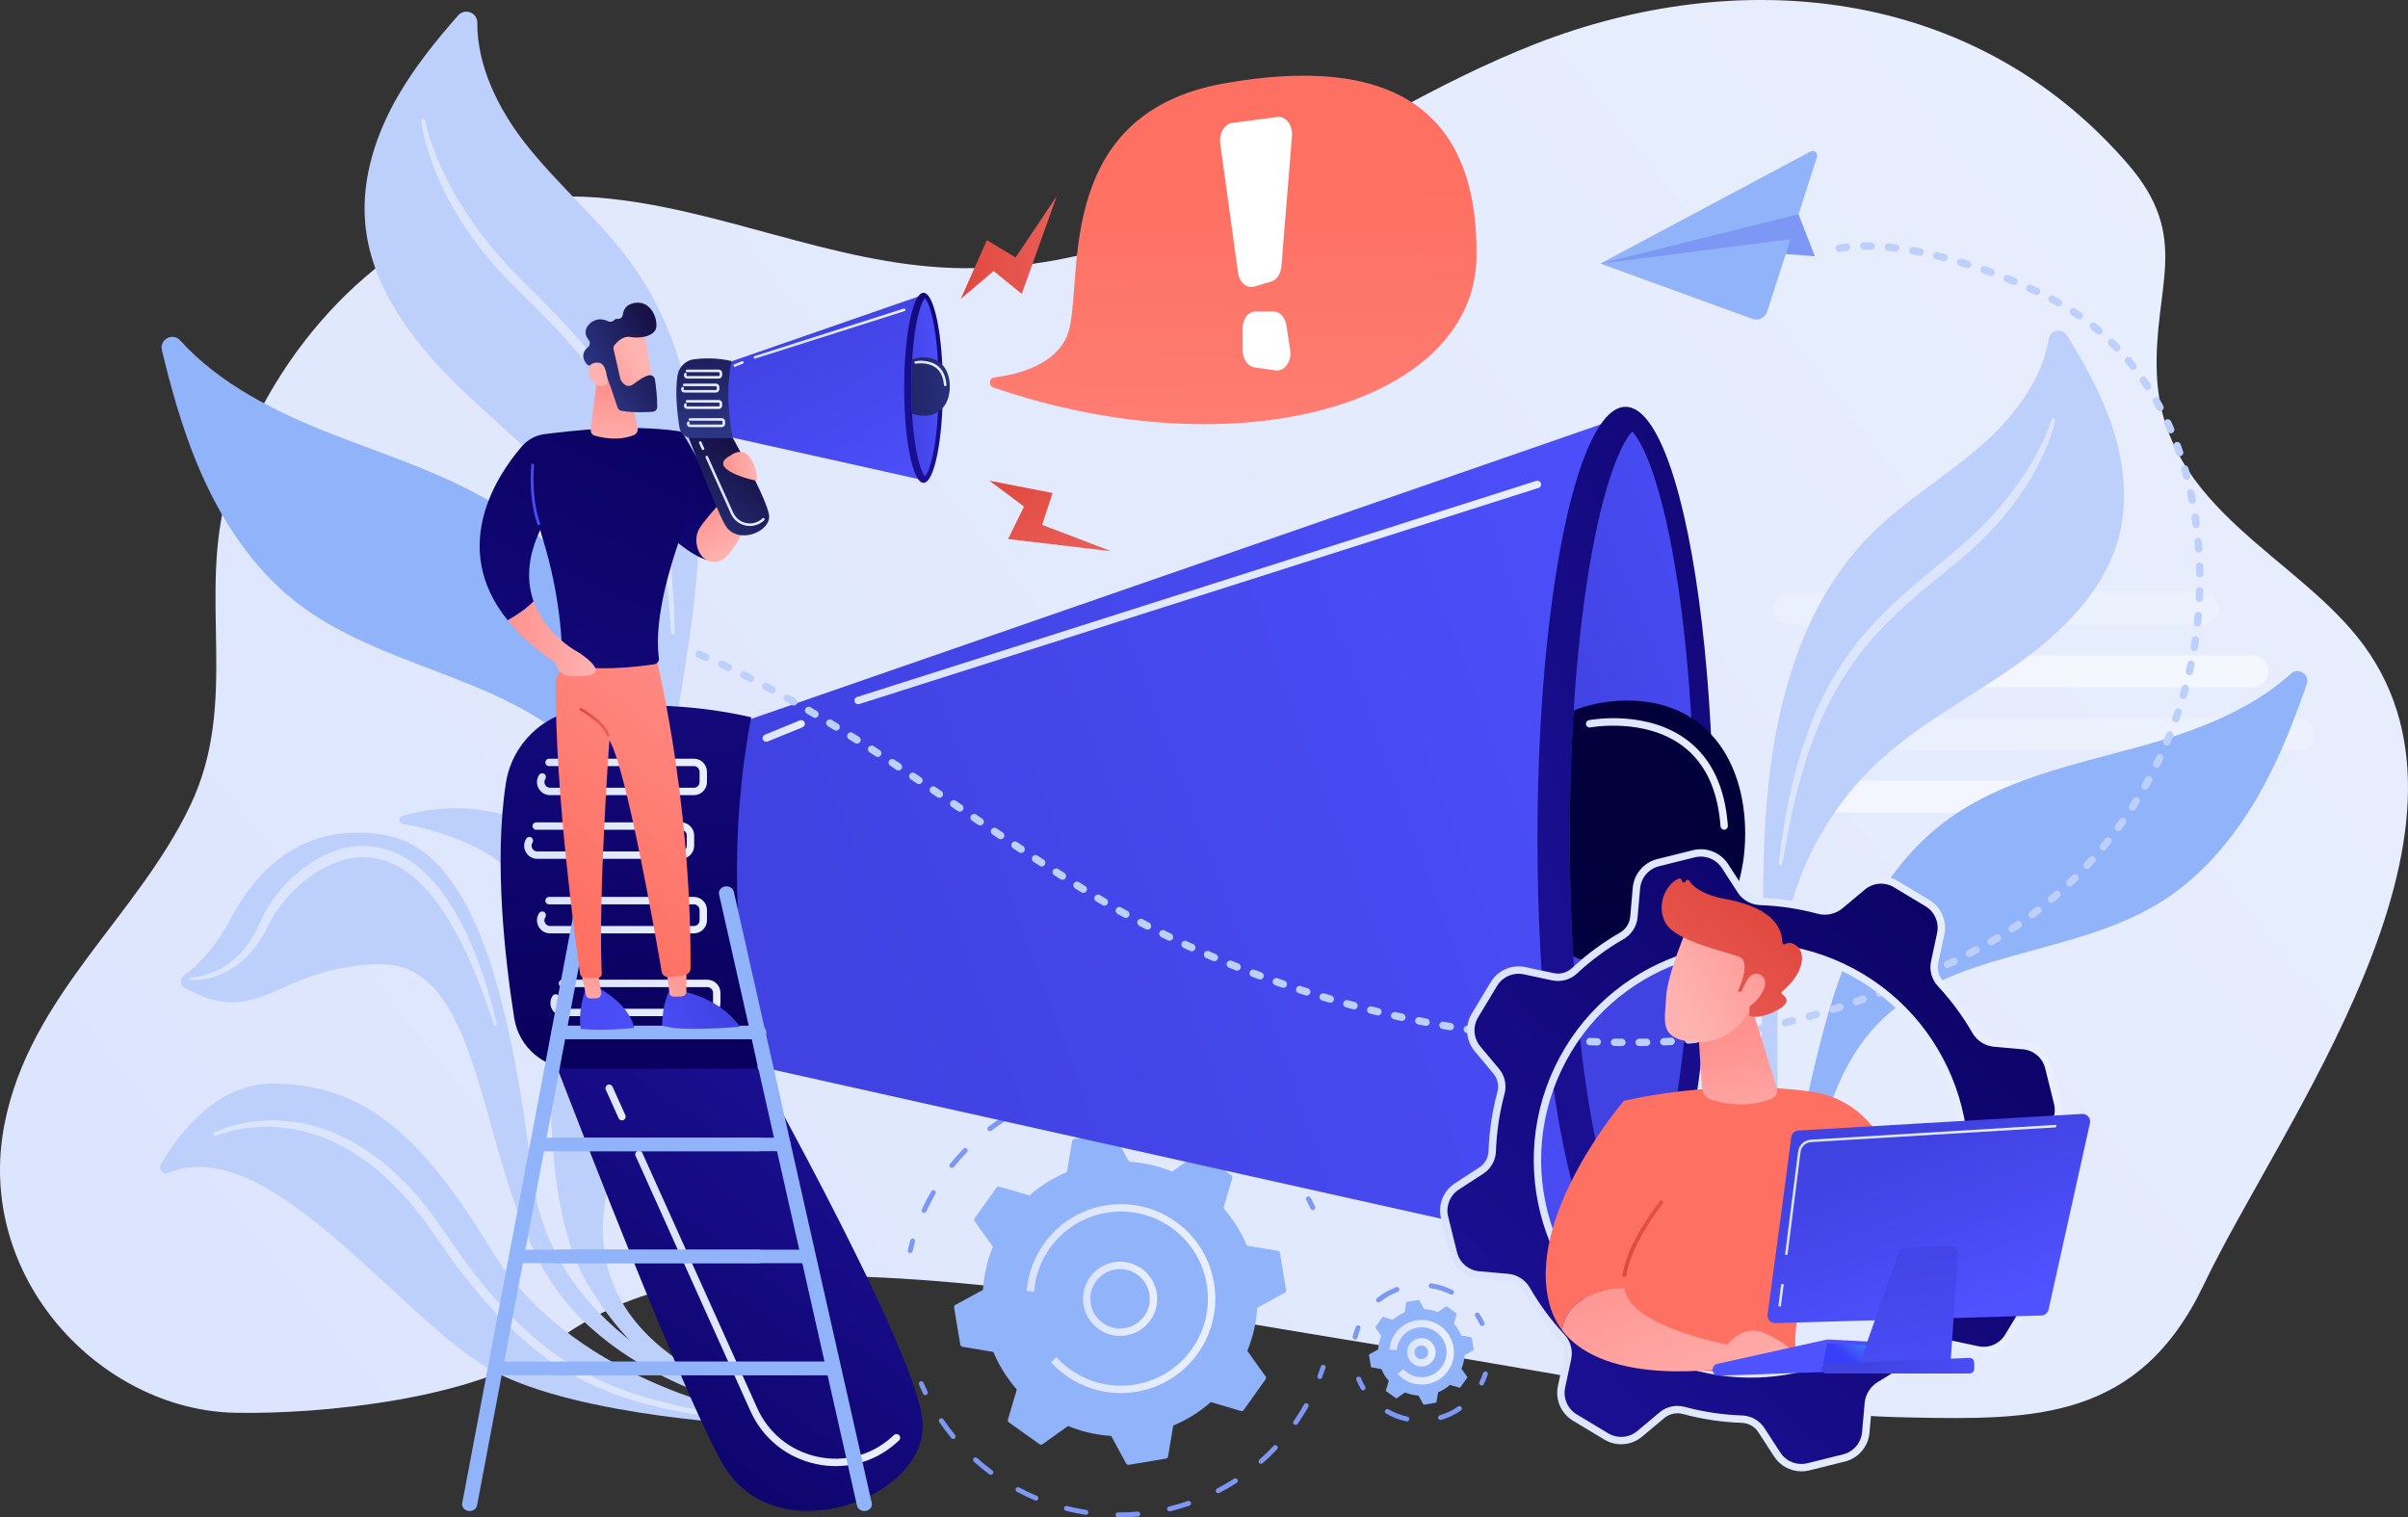 <?xml version="1.0" encoding="UTF-8"?>
<svg id="Calque_2" data-name="Calque 2" xmlns="http://www.w3.org/2000/svg" xmlns:xlink="http://www.w3.org/1999/xlink" viewBox="0 0 2263.88 1426.61">
  <rect x="0" y="0" width="2263.88" height="1426.61" fill="#333333" stroke="none"/>
  <defs>
    <style>
      .cls-1 {
        fill: url(#linear-gradient-2);
      }

      .cls-2 {
        fill: url(#linear-gradient-51);
      }

      .cls-3, .cls-4, .cls-5 {
        fill: #fff;
      }

      .cls-6 {
        fill: url(#linear-gradient-17);
      }

      .cls-7 {
        fill: url(#linear-gradient-43);
      }

      .cls-8 {
        fill: url(#linear-gradient-15);
      }

      .cls-9 {
        fill: url(#linear-gradient-58);
      }

      .cls-10 {
        fill: url(#linear-gradient-69);
      }

      .cls-11 {
        fill: url(#linear-gradient-18);
      }

      .cls-12 {
        fill: url(#linear-gradient-56);
      }

      .cls-13 {
        fill: url(#linear-gradient-40);
      }

      .cls-14 {
        fill: url(#linear-gradient-52);
      }

      .cls-15 {
        fill: url(#linear-gradient-28);
      }

      .cls-16 {
        fill: url(#linear-gradient-14);
      }

      .cls-17 {
        fill: url(#linear-gradient-36);
      }

      .cls-18 {
        fill: url(#linear-gradient-20);
      }

      .cls-19 {
        fill: url(#linear-gradient-6);
      }

      .cls-20 {
        fill: url(#linear-gradient-53);
      }

      .cls-21 {
        fill: url(#linear-gradient-60);
      }

      .cls-22 {
        fill: url(#linear-gradient-35);
      }

      .cls-23 {
        fill: url(#linear-gradient-48);
      }

      .cls-24 {
        fill: url(#linear-gradient-32);
      }

      .cls-25 {
        fill: url(#linear-gradient-11);
      }

      .cls-26 {
        fill: url(#linear-gradient-50);
      }

      .cls-27 {
        fill: url(#linear-gradient-63);
      }

      .cls-28 {
        fill: url(#linear-gradient-67);
      }

      .cls-29 {
        fill: url(#linear-gradient-39);
      }

      .cls-30 {
        clip-path: url(#clippath-1);
      }

      .cls-31 {
        fill: url(#linear-gradient-10);
      }

      .cls-32 {
        fill: #91b3fa;
      }

      .cls-33 {
        fill: url(#linear-gradient-59);
      }

      .cls-34 {
        fill: url(#linear-gradient-49);
      }

      .cls-35 {
        fill: url(#linear-gradient-37);
      }

      .cls-36 {
        fill: url(#linear-gradient-16);
      }

      .cls-37 {
        fill: url(#linear-gradient-31);
      }

      .cls-38 {
        fill: #7d97f4;
      }

      .cls-39 {
        fill: url(#linear-gradient-61);
      }

      .cls-40 {
        fill: url(#linear-gradient-68);
      }

      .cls-41 {
        fill: url(#linear-gradient-62);
      }

      .cls-42 {
        fill: url(#linear-gradient-41);
      }

      .cls-43 {
        fill: url(#linear-gradient-21);
      }

      .cls-44 {
        fill: url(#linear-gradient-72);
      }

      .cls-45 {
        fill: url(#linear-gradient-25);
      }

      .cls-46 {
        fill: url(#linear-gradient-5);
      }

      .cls-47 {
        fill: url(#linear-gradient-64);
      }

      .cls-48 {
        fill: url(#linear-gradient-54);
      }

      .cls-49 {
        fill: url(#linear-gradient-45);
      }

      .cls-50 {
        fill: url(#linear-gradient-55);
      }

      .cls-51 {
        clip-path: url(#clippath);
      }

      .cls-4 {
        opacity: .53;
      }

      .cls-5 {
        opacity: .2;
      }

      .cls-52 {
        fill: url(#linear-gradient-34);
      }

      .cls-53 {
        fill: url(#linear-gradient-65);
      }

      .cls-54 {
        fill: url(#linear-gradient-70);
      }

      .cls-55 {
        fill: none;
      }

      .cls-56 {
        fill: url(#linear-gradient-7);
      }

      .cls-57 {
        fill: url(#linear-gradient-66);
      }

      .cls-58 {
        fill: url(#linear-gradient-24);
      }

      .cls-59 {
        fill: #dce5fe;
      }

      .cls-60 {
        fill: url(#linear-gradient-9);
      }

      .cls-61 {
        fill: url(#linear-gradient-22);
      }

      .cls-62 {
        fill: url(#linear-gradient-42);
      }

      .cls-63 {
        fill: url(#linear-gradient-3);
      }

      .cls-64 {
        fill: url(#linear-gradient);
      }

      .cls-65 {
        fill: url(#linear-gradient-27);
      }

      .cls-66 {
        fill: url(#linear-gradient-33);
      }

      .cls-67 {
        fill: url(#linear-gradient-38);
      }

      .cls-68 {
        fill: url(#linear-gradient-29);
      }

      .cls-69 {
        fill: url(#linear-gradient-30);
      }

      .cls-70 {
        fill: #bdd0fb;
      }

      .cls-71 {
        fill: url(#linear-gradient-23);
      }

      .cls-72 {
        fill: url(#linear-gradient-19);
      }

      .cls-73 {
        fill: url(#linear-gradient-71);
      }

      .cls-74 {
        fill: url(#linear-gradient-4);
      }

      .cls-75 {
        fill: url(#linear-gradient-8);
      }

      .cls-76 {
        fill: url(#linear-gradient-44);
      }

      .cls-77 {
        fill: url(#linear-gradient-57);
      }

      .cls-78 {
        fill: url(#linear-gradient-47);
      }

      .cls-79 {
        fill: url(#linear-gradient-46);
      }

      .cls-80 {
        fill: url(#linear-gradient-12);
      }

      .cls-81 {
        fill: url(#linear-gradient-13);
      }

      .cls-82 {
        fill: url(#linear-gradient-26);
      }
    </style>
    <linearGradient id="linear-gradient" x1="1624.7" y1="1774.39" x2="4080.75" y2="-9.17" gradientTransform="translate(-1691.37 102.69) rotate(-.6) scale(.96 .89) skewX(.19)" gradientUnits="userSpaceOnUse">
      <stop offset="0" stop-color="#dae3fe"/>
      <stop offset="1" stop-color="#e9effd"/>
    </linearGradient>
    <linearGradient id="linear-gradient-2" x1="1018.16" y1="1221.1" x2="1087.94" y2="1221.1" gradientTransform="matrix(1,0,0,1,0,0)" xlink:href="#linear-gradient"/>
    <linearGradient id="linear-gradient-3" x1="965.24" y1="1220.94" x2="1142.58" y2="1220.94" gradientTransform="matrix(1,0,0,1,0,0)" xlink:href="#linear-gradient"/>
    <linearGradient id="linear-gradient-4" x1="1322.89" y1="1271.4" x2="1349.66" y2="1271.4" gradientTransform="matrix(1,0,0,1,0,0)" xlink:href="#linear-gradient"/>
    <linearGradient id="linear-gradient-5" x1="1306.2" y1="1271.35" x2="1366.88" y2="1271.35" gradientTransform="matrix(1,0,0,1,0,0)" xlink:href="#linear-gradient"/>
    <linearGradient id="linear-gradient-6" x1="472.91" y1="1435.24" x2="769.36" y2="1037.56" gradientUnits="userSpaceOnUse">
      <stop offset="0" stop-color="#09005d"/>
      <stop offset="1" stop-color="#1a0f91"/>
    </linearGradient>
    <linearGradient id="linear-gradient-7" x1="850.72" y1="1024.87" x2="1788.72" y2="680.87" gradientUnits="userSpaceOnUse">
      <stop offset="0" stop-color="#4042e2"/>
      <stop offset="1" stop-color="#4f52ff"/>
    </linearGradient>
    <linearGradient id="linear-gradient-8" x1="1990.39" y1="596.49" x2="1440.84" y2="825.47" xlink:href="#linear-gradient-6"/>
    <linearGradient id="linear-gradient-9" x1="1509.62" y1="796.79" x2="1807.62" y2="676.79" xlink:href="#linear-gradient-7"/>
    <clipPath id="clippath">
      <path class="cls-55" d="m1534.55,1167.84c-7.49-7.62-23.8-36.99-37.78-112.96-13.52-73.41-20.96-168.63-20.96-268.12s7.44-194.71,20.96-268.12c13.98-75.97,30.3-105.34,37.78-112.96,7.49,7.62,23.8,36.99,37.78,112.96,13.52,73.41,120.17,168.63,120.17,268.12s-106.65,194.71-120.17,268.12c-13.98,75.97-30.3,105.34-37.78,112.96Z"/>
    </clipPath>
    <linearGradient id="linear-gradient-10" x1="1642.27" y1="748.87" x2="782.72" y2="1012.99" gradientUnits="userSpaceOnUse">
      <stop offset="0" stop-color="#020039"/>
      <stop offset="1" stop-color="#090056"/>
    </linearGradient>
    <linearGradient id="linear-gradient-11" x1="597.75" y1="982.23" x2="576.06" y2="436.33" xlink:href="#linear-gradient-6"/>
    <linearGradient id="linear-gradient-12" x1="504.84" y1="730.45" x2="664.66" y2="730.45" gradientTransform="matrix(1,0,0,1,0,0)" xlink:href="#linear-gradient"/>
    <linearGradient id="linear-gradient-13" x1="492.78" y1="790.31" x2="652.61" y2="790.31" gradientTransform="matrix(1,0,0,1,0,0)" xlink:href="#linear-gradient"/>
    <linearGradient id="linear-gradient-14" x1="803.29" y1="557.02" x2="1448.89" y2="557.02" gradientTransform="matrix(1,0,0,1,0,0)" xlink:href="#linear-gradient"/>
    <linearGradient id="linear-gradient-15" x1="716.92" y1="687.22" x2="756.74" y2="687.22" gradientTransform="matrix(1,0,0,1,0,0)" xlink:href="#linear-gradient"/>
    <linearGradient id="linear-gradient-16" x1="504.84" y1="860.41" x2="664.66" y2="860.41" gradientTransform="matrix(1,0,0,1,0,0)" xlink:href="#linear-gradient"/>
    <linearGradient id="linear-gradient-17" x1="517.49" y1="938.22" x2="677.32" y2="938.22" gradientTransform="matrix(1,0,0,1,0,0)" xlink:href="#linear-gradient"/>
    <linearGradient id="linear-gradient-18" x1="597.24" y1="1230.13" x2="846.31" y2="1230.13" gradientTransform="matrix(1,0,0,1,0,0)" xlink:href="#linear-gradient"/>
    <linearGradient id="linear-gradient-19" x1="569.23" y1="1036.49" x2="588.23" y2="1036.49" gradientTransform="matrix(1,0,0,1,0,0)" xlink:href="#linear-gradient"/>
    <linearGradient id="linear-gradient-20" x1="1490.97" y1="727.67" x2="1624.47" y2="727.67" gradientTransform="matrix(1,0,0,1,0,0)" xlink:href="#linear-gradient"/>
    <linearGradient id="linear-gradient-21" x1="645.15" y1="386.97" x2="753.96" y2="386.97" gradientTransform="translate(182.95 8.34) rotate(-12.37)" gradientUnits="userSpaceOnUse">
      <stop offset="0" stop-color="#e1473d"/>
      <stop offset="1" stop-color="#e9605a"/>
    </linearGradient>
    <linearGradient id="linear-gradient-22" x1="1526.57" y1="-965.95" x2="1635.39" y2="-965.95" gradientTransform="translate(-565.82 -528.5) rotate(64.65)" xlink:href="#linear-gradient-21"/>
    <linearGradient id="linear-gradient-23" x1="337.12" y1="171.46" x2="331" y2="798.07" gradientTransform="translate(823.52)" gradientUnits="userSpaceOnUse">
      <stop offset="0" stop-color="#fe7062"/>
      <stop offset="1" stop-color="#ff928e"/>
    </linearGradient>
    <linearGradient id="linear-gradient-24" x1="-217.97" y1="2401.84" x2="-298.11" y2="2577.7" gradientTransform="translate(2301.56 -1346.71) rotate(36.72)" xlink:href="#linear-gradient-6"/>
    <linearGradient id="linear-gradient-25" x1="357.72" y1="948.28" x2="673.12" y2="948.28" xlink:href="#linear-gradient-7"/>
    <linearGradient id="linear-gradient-26" x1="559.44" y1="890.54" x2="549.75" y2="975.09" gradientUnits="userSpaceOnUse">
      <stop offset="0" stop-color="#ff928e"/>
      <stop offset="1" stop-color="#feb3b1"/>
    </linearGradient>
    <linearGradient id="linear-gradient-27" x1="676.47" y1="942.8" x2="597.31" y2="975.62" xlink:href="#linear-gradient-7"/>
    <linearGradient id="linear-gradient-28" x1="638.36" y1="899.58" x2="628.67" y2="984.13" xlink:href="#linear-gradient-26"/>
    <linearGradient id="linear-gradient-29" x1="518.59" y1="852.28" x2="728.62" y2="597.25" gradientTransform="matrix(1,0,0,1,0,0)" xlink:href="#linear-gradient-23"/>
    <linearGradient id="linear-gradient-30" x1="641.46" y1="321.42" x2="368.42" y2="920.58" xlink:href="#linear-gradient-6"/>
    <linearGradient id="linear-gradient-31" x1="575.73" y1="365.26" x2="578.4" y2="423.93" xlink:href="#linear-gradient-26"/>
    <linearGradient id="linear-gradient-32" x1="552.14" y1="360.68" x2="598.14" y2="338.68" xlink:href="#linear-gradient-26"/>
    <linearGradient id="linear-gradient-33" x1="-2075.15" y1="-624.79" x2="-1996.75" y2="-624.79" gradientTransform="translate(2680.39 -89.99) rotate(-28.71)" gradientUnits="userSpaceOnUse">
      <stop offset="0" stop-color="#2b3582"/>
      <stop offset="1" stop-color="#150e42"/>
    </linearGradient>
    <linearGradient id="linear-gradient-34" x1="592.75" y1="279.48" x2="565.42" y2="345.48" xlink:href="#linear-gradient-26"/>
    <linearGradient id="linear-gradient-35" x1="549.69" y1="380.12" x2="473.11" y2="520.81" xlink:href="#linear-gradient-7"/>
    <linearGradient id="linear-gradient-36" x1="544.8" y1="679.08" x2="572.96" y2="679.08" gradientTransform="matrix(1,0,0,1,0,0)" xlink:href="#linear-gradient-21"/>
    <linearGradient id="linear-gradient-37" x1="477.32" y1="600.63" x2="560.06" y2="600.63" xlink:href="#linear-gradient-26"/>
    <linearGradient id="linear-gradient-38" x1="-25.9" y1="3823.51" x2="26.62" y2="3823.51" gradientTransform="translate(3841.92 -1668.49) rotate(55.64)" xlink:href="#linear-gradient-26"/>
    <linearGradient id="linear-gradient-39" x1="636.38" y1="506.58" x2="701.51" y2="419.2" gradientTransform="matrix(1,0,0,1,0,0)" xlink:href="#linear-gradient-33"/>
    <linearGradient id="linear-gradient-40" x1="746.07" y1="295.28" x2="864.62" y2="506.43" xlink:href="#linear-gradient-7"/>
    <linearGradient id="linear-gradient-41" x1="969.78" y1="322.3" x2="849.04" y2="372.6" xlink:href="#linear-gradient-6"/>
    <linearGradient id="linear-gradient-42" x1="848.12" y1="366.05" x2="896.04" y2="361.7" xlink:href="#linear-gradient-7"/>
    <clipPath id="clippath-1">
      <path class="cls-55" d="m869.63,447.83c-1.65-1.67-5.23-8.13-8.3-24.82-2.97-16.13-4.6-37.05-4.6-58.91s1.64-42.78,4.6-58.91c3.07-16.69,6.66-23.15,8.3-24.82,1.65,1.67,5.23,8.13,8.3,24.82,2.97,16.13,26.4,37.05,26.4,58.91s-23.43,42.78-26.4,58.91c-3.07,16.69-6.66,23.14-8.3,24.82Z"/>
    </clipPath>
    <linearGradient id="linear-gradient-43" x1="908.57" y1="361.14" x2="779.36" y2="368.55" gradientTransform="matrix(1,0,0,1,0,0)" xlink:href="#linear-gradient-33"/>
    <linearGradient id="linear-gradient-44" x1="663.8" y1="407.05" x2="659.04" y2="287.11" gradientTransform="matrix(1,0,0,1,0,0)" xlink:href="#linear-gradient-33"/>
    <linearGradient id="linear-gradient-45" x1="642.95" y1="351.73" x2="678.95" y2="351.73" gradientTransform="matrix(1,0,0,1,0,0)" xlink:href="#linear-gradient"/>
    <linearGradient id="linear-gradient-46" x1="640.31" y1="364.88" x2="676.3" y2="364.88" gradientTransform="matrix(1,0,0,1,0,0)" xlink:href="#linear-gradient"/>
    <linearGradient id="linear-gradient-47" x1="708.52" y1="313.62" x2="851.25" y2="313.62" gradientTransform="matrix(1,0,0,1,0,0)" xlink:href="#linear-gradient"/>
    <linearGradient id="linear-gradient-48" x1="689.54" y1="342.23" x2="699.18" y2="342.23" gradientTransform="matrix(1,0,0,1,0,0)" xlink:href="#linear-gradient"/>
    <linearGradient id="linear-gradient-49" x1="642.95" y1="380.28" x2="678.95" y2="380.28" gradientTransform="matrix(1,0,0,1,0,0)" xlink:href="#linear-gradient"/>
    <linearGradient id="linear-gradient-50" x1="645.73" y1="397.38" x2="681.73" y2="397.38" gradientTransform="matrix(1,0,0,1,0,0)" xlink:href="#linear-gradient"/>
    <linearGradient id="linear-gradient-51" x1="663.25" y1="461.51" x2="718.86" y2="461.51" gradientTransform="matrix(1,0,0,1,0,0)" xlink:href="#linear-gradient"/>
    <linearGradient id="linear-gradient-52" x1="657.1" y1="418.97" x2="662.16" y2="418.97" gradientTransform="matrix(1,0,0,1,0,0)" xlink:href="#linear-gradient"/>
    <linearGradient id="linear-gradient-53" x1="859.61" y1="351.12" x2="889.83" y2="351.12" gradientTransform="matrix(1,0,0,1,0,0)" xlink:href="#linear-gradient"/>
    <linearGradient id="linear-gradient-54" x1="679.86" y1="438.29" x2="711.73" y2="438.29" xlink:href="#linear-gradient-26"/>
    <linearGradient id="linear-gradient-55" x1="1930.11" y1="793.83" x2="1468.76" y2="1276.65" xlink:href="#linear-gradient-6"/>
    <linearGradient id="linear-gradient-56" x1="1353.83" y1="1090.86" x2="1938.74" y2="1090.86" gradientTransform="matrix(1,0,0,1,0,0)" xlink:href="#linear-gradient"/>
    <linearGradient id="linear-gradient-57" x1="1488.51" y1="1294.07" x2="1284.52" y2="1462.07" gradientTransform="matrix(1,0,0,1,0,0)" xlink:href="#linear-gradient-23"/>
    <linearGradient id="linear-gradient-58" x1="1628" y1="976.63" x2="1646" y2="1090.63" xlink:href="#linear-gradient-26"/>
    <linearGradient id="linear-gradient-59" x1="1684" y1="879.33" x2="1574" y2="939.33" xlink:href="#linear-gradient-26"/>
    <linearGradient id="linear-gradient-60" x1="9207.51" y1="845.83" x2="9303.74" y2="969.73" gradientTransform="translate(10864.54) rotate(-180) scale(1 -1)" xlink:href="#linear-gradient-21"/>
    <linearGradient id="linear-gradient-61" x1="1697.17" y1="903.48" x2="1587.17" y2="963.48" xlink:href="#linear-gradient-26"/>
    <linearGradient id="linear-gradient-62" x1="1420.03" y1="1210.9" x2="1216.02" y2="1378.9" gradientTransform="matrix(1,0,0,1,0,0)" xlink:href="#linear-gradient-23"/>
    <linearGradient id="linear-gradient-63" x1="1541.16" y1="1196.79" x2="1563.17" y2="1000.79" gradientTransform="matrix(1,0,0,1,0,0)" xlink:href="#linear-gradient-21"/>
    <linearGradient id="linear-gradient-64" x1="1517.29" y1="1179.93" x2="1585.24" y2="1358.76" xlink:href="#linear-gradient-26"/>
    <linearGradient id="linear-gradient-65" x1="1601.6" y1="1147.89" x2="1669.56" y2="1326.72" xlink:href="#linear-gradient-26"/>
    <linearGradient id="linear-gradient-66" x1="1749.09" y1="1212.83" x2="1713.92" y2="1258.13" xlink:href="#linear-gradient-7"/>
    <linearGradient id="linear-gradient-67" x1="1775.36" y1="1233.23" x2="1740.19" y2="1278.53" gradientUnits="userSpaceOnUse">
      <stop offset="0" stop-color="#53d8ff"/>
      <stop offset="1" stop-color="#3840f7"/>
    </linearGradient>
    <linearGradient id="linear-gradient-68" x1="1787.27" y1="1078.86" x2="1849.86" y2="1238.92" xlink:href="#linear-gradient-7"/>
    <linearGradient id="linear-gradient-69" x1="1779.73" y1="1142.49" x2="1815.5" y2="1362.45" xlink:href="#linear-gradient-7"/>
    <linearGradient id="linear-gradient-70" x1="1763.63" y1="1270.44" x2="1869.14" y2="1339.59" xlink:href="#linear-gradient-7"/>
    <linearGradient id="linear-gradient-71" x1="1678.21" y1="1118.73" x2="1933.16" y2="1118.73" gradientTransform="matrix(1,0,0,1,0,0)" xlink:href="#linear-gradient"/>
    <linearGradient id="linear-gradient-72" x1="1672.05" y1="1217.86" x2="1677.01" y2="1217.86" gradientTransform="translate(2671.82 -596.7) rotate(82.77)" xlink:href="#linear-gradient"/>
  </defs>
  <g id="Illustration">
    <g>
      <path class="cls-64" d="m2222.53,607.02c-61.41-84.15-189.66-128.23-194.77-255.27-3.32-82.55,33.2-127.7-27.26-197.55C1854.36-14.66,1632.59-32.27,1444.48,40.92c-188.05,73.16-337.11,217.4-547.43,211.04-114.53-3.46-221.66-57.13-335.11-66.21-34.95-2.8-67.53.27-97.92,8.47-113.92,30.76-213.3,142.77-249.56,266.42-29.4,100.24,11.37,198.44-35.63,296.79-50.1,104.83-150.63,178.34-174.52,299-28.67,144.82,90.45,269.23,216.55,271.82,80.26,1.65,228.79-12.86,296.24-63.52,82.13-61.68,163.64-66.55,260.42-65.25,184.18,2.48,368.89,42.31,551.06,70.13,156.1,23.84,310.13,59.97,468.03,63.08,115.96,2.29,214.35,2.82,275.27-124.83,72.82-152.58,279.45-424.34,150.65-600.84Z"/>
      <g>
        <g>
          <g>
            <path class="cls-38" d="m855.7,1178.1c-.18,0-.36-.02-.54-.06-1.25-.3-2.01-1.55-1.72-2.79.72-3.03,1.52-6.08,2.37-9.06.35-1.23,1.64-1.95,2.87-1.59,1.23.35,1.94,1.64,1.59,2.87-.84,2.92-1.62,5.9-2.32,8.86-.25,1.06-1.2,1.78-2.25,1.78Z"/>
            <path class="cls-38" d="m868.77,1140.3c-.33,0-.66-.07-.97-.21-1.16-.54-1.67-1.91-1.13-3.07,2.66-5.77,5.64-11.49,8.84-17,.64-1.11,2.06-1.48,3.17-.84,1.11.64,1.48,2.06.84,3.17-3.13,5.39-6.04,10.98-8.64,16.62-.39.85-1.23,1.35-2.1,1.35Zm344.81-36.86c-.7,0-1.4-.32-1.85-.93-3.73-4.97-7.75-9.82-11.95-14.43-.86-.95-.79-2.41.15-3.27.95-.86,2.41-.79,3.27.15,4.29,4.71,8.41,9.68,12.23,14.76.77,1.02.56,2.48-.46,3.24-.42.31-.91.47-1.39.47Zm-318.65-5.33c-.51,0-1.02-.17-1.45-.51-1-.8-1.16-2.26-.36-3.26,4-4.97,8.27-9.81,12.7-14.37.89-.92,2.36-.94,3.28-.05.92.89.94,2.36.05,3.28-4.33,4.46-8.51,9.18-12.41,14.05-.46.57-1.13.87-1.81.87Zm284.15-30.36c-.51,0-1.02-.17-1.45-.51-4.75-3.83-9.76-7.5-14.87-10.91l-.26-.17c-1.06-.71-1.35-2.15-.63-3.21.71-1.06,2.15-1.35,3.21-.63l.22.14c5.25,3.5,10.37,7.25,15.23,11.17,1,.8,1.15,2.26.35,3.26-.46.57-1.13.86-1.8.86Zm-248.52-4.22c-.7,0-1.4-.32-1.85-.92-.77-1.02-.57-2.47.45-3.24,5.08-3.83,10.41-7.47,15.83-10.81,1.09-.67,2.52-.33,3.19.76.67,1.09.33,2.52-.76,3.19-5.31,3.26-10.51,6.82-15.47,10.56-.42.32-.91.47-1.39.47Zm206.38-22.02c-.33,0-.66-.07-.98-.22-5.65-2.62-11.48-5-17.34-7.08-1.21-.43-1.84-1.75-1.41-2.96.43-1.21,1.76-1.83,2.96-1.41,5.99,2.12,11.96,4.56,17.74,7.24,1.16.54,1.67,1.92,1.13,3.08-.39.84-1.23,1.34-2.1,1.34Zm-163.37-2.75c-.9,0-1.76-.53-2.14-1.42-.5-1.18.06-2.54,1.23-3.03,5.87-2.47,11.92-4.7,17.99-6.61,1.22-.39,2.52.29,2.91,1.51.38,1.22-.29,2.52-1.51,2.91-5.93,1.87-11.85,4.04-17.58,6.46-.29.12-.6.18-.9.18Zm116.12-12.43c-.14,0-.29-.01-.43-.04-6.11-1.15-12.35-2.03-18.55-2.6-1.27-.12-2.21-1.25-2.09-2.52.12-1.28,1.24-2.22,2.52-2.09,6.34.59,12.72,1.48,18.98,2.66,1.26.24,2.08,1.45,1.85,2.71-.21,1.11-1.18,1.89-2.27,1.89Zm-68.37-1.1c-1.12,0-2.11-.82-2.29-1.96-.2-1.26.67-2.45,1.94-2.64,6.3-.98,12.71-1.66,19.05-2.04,1.27-.11,2.38.9,2.45,2.17.08,1.28-.9,2.38-2.17,2.45-6.2.37-12.47,1.05-18.62,2-.12.02-.24.03-.36.03Z"/>
            <path class="cls-38" d="m1234.33,1137.72c-.87,0-1.7-.49-2.09-1.32-1.31-2.74-2.69-5.49-4.13-8.17-.6-1.13-.18-2.53.95-3.13,1.13-.6,2.53-.17,3.13.95,1.47,2.75,2.89,5.56,4.22,8.36.55,1.16.06,2.54-1.1,3.09-.32.15-.66.23-1,.23Z"/>
          </g>
          <g>
            <path class="cls-38" d="m1240.86,1296.52c-.27,0-.55-.05-.83-.15-1.2-.46-1.8-1.79-1.34-2.99,1.09-2.85,2.12-5.75,3.06-8.63.4-1.22,1.71-1.88,2.92-1.48,1.22.4,1.88,1.71,1.48,2.92-.97,2.95-2.02,5.92-3.14,8.83-.35.92-1.23,1.49-2.16,1.49Z"/>
            <path class="cls-38" d="m1051.97,1426.61h-.9c-1.28,0-2.31-1.05-2.31-2.33,0-1.28,1.04-2.31,2.32-2.31h.9c5.83,0,11.73-.26,17.53-.77,1.29-.11,2.4.83,2.51,2.11.11,1.27-.83,2.4-2.11,2.51-5.94.52-11.97.79-17.93.79Zm-31.07-2.41c-.12,0-.24,0-.36-.03-6.19-.97-12.41-2.23-18.47-3.77-1.24-.31-1.99-1.57-1.68-2.81.31-1.24,1.56-2,2.81-1.68,5.93,1.5,12,2.74,18.05,3.68,1.26.2,2.13,1.38,1.93,2.65-.18,1.14-1.17,1.96-2.29,1.96Zm78.68-3.26c-1.05,0-1.99-.71-2.25-1.77-.3-1.24.46-2.5,1.71-2.8,5.95-1.44,11.91-3.17,17.7-5.14,1.21-.41,2.53.23,2.94,1.44.41,1.21-.23,2.53-1.44,2.94-5.92,2.02-12.01,3.79-18.11,5.26-.18.04-.37.06-.55.06Zm-125.65-10.09c-.3,0-.61-.06-.9-.18-5.76-2.43-11.48-5.16-17.01-8.12-1.13-.6-1.55-2.01-.95-3.14.6-1.13,2.01-1.55,3.14-.95,5.4,2.89,11,5.56,16.63,7.93,1.18.5,1.73,1.86,1.23,3.04-.37.88-1.23,1.42-2.14,1.42Zm171.4-7.01c-.84,0-1.65-.45-2.06-1.25-.59-1.14-.15-2.53.99-3.12,5.43-2.82,10.8-5.93,15.95-9.24,1.08-.69,2.51-.38,3.2.7.69,1.08.38,2.51-.7,3.2-5.27,3.39-10.76,6.57-16.32,9.46-.34.18-.71.26-1.06.26Zm-213.79-17.24c-.48,0-.97-.15-1.38-.46-5.03-3.74-9.94-7.76-14.6-11.94-.95-.85-1.03-2.32-.18-3.27.85-.95,2.32-1.03,3.27-.18,4.55,4.08,9.35,8.01,14.27,11.67,1.03.76,1.24,2.22.48,3.24-.45.61-1.15.93-1.86.93Zm254.08-10.36c-.64,0-1.28-.26-1.74-.78-.85-.96-.75-2.42.2-3.27,4.59-4.05,9.05-8.36,13.25-12.83.88-.93,2.34-.98,3.27-.1.93.88.98,2.34.1,3.27-4.3,4.57-8.86,8.98-13.55,13.13-.44.39-.99.58-1.53.58Zm-289.46-23.31c-.67,0-1.33-.29-1.79-.85-3.98-4.84-7.78-9.92-11.29-15.11-.72-1.06-.44-2.5.62-3.22,1.06-.72,2.5-.44,3.22.62,3.43,5.07,7.15,10.04,11.03,14.76.81.99.67,2.45-.32,3.26-.43.35-.95.53-1.47.53Zm321.9-13.22c-.45,0-.92-.13-1.32-.41-1.05-.73-1.31-2.17-.58-3.22.7-1.01,1.39-2.03,2.08-3.06,2.72-4.08,5.32-8.31,7.72-12.56.63-1.11,2.04-1.51,3.16-.88,1.11.63,1.51,2.04.88,3.16-2.46,4.35-5.11,8.67-7.9,12.84-.7,1.05-1.41,2.09-2.13,3.13-.45.65-1.17,1-1.91,1Z"/>
            <path class="cls-38" d="m869.94,1311.66c-.87,0-1.7-.49-2.09-1.32-1.34-2.81-2.63-5.68-3.83-8.55-.5-1.18.06-2.54,1.24-3.03,1.17-.5,2.54.06,3.03,1.24,1.18,2.8,2.44,5.61,3.74,8.35.55,1.16.06,2.54-1.1,3.09-.32.15-.66.23-.99.23Z"/>
          </g>
          <g>
            <path class="cls-32" d="m902.82,1264.2c.17,1.02.97,1.82,1.99,1.99l29.08,4.87c5.31,12.7,12.69,24.65,22.05,35.3l-8.35,28.26c-.29.99.08,2.06.92,2.66l28.8,20.53c.84.6,1.97.6,2.81,0l24-17.11c13.11,5.38,26.81,8.46,40.55,9.34l14.09,25.91c.49.91,1.51,1.4,2.53,1.23l34.88-5.84c1.02-.17,1.82-.97,1.99-1.99l4.87-29.08c12.7-5.31,24.65-12.69,35.3-22.05l28.26,8.35c.99.29,2.06-.08,2.66-.92l20.53-28.8c.6-.84.6-1.97,0-2.81l-17.11-24c5.38-13.11,8.46-26.81,9.34-40.55l25.91-14.09c.91-.49,1.4-1.51,1.23-2.53l-5.84-34.88c-.17-1.02-.97-1.82-1.99-1.99l-29.08-4.87c-5.31-12.7-12.69-24.65-22.05-35.3l8.35-28.26c.29-.99-.08-2.06-.92-2.66l-28.8-20.53c-.84-.6-1.97-.6-2.81,0l-24,17.11c-13.11-5.38-26.81-8.46-40.55-9.34l-14.09-25.9c-.49-.91-1.51-1.4-2.53-1.23l-34.88,5.84c-1.02.17-1.82.97-1.99,1.99l-4.87,29.08c-12.7,5.31-24.65,12.69-35.3,22.05l-28.26-8.35c-.99-.29-2.06.08-2.66.92l-20.53,28.8c-.6.84-.6,1.97,0,2.81l17.11,24c-5.38,13.11-8.46,26.81-9.34,40.55l-25.91,14.09c-.91.49-1.4,1.51-1.23,2.53l5.84,34.88Z"/>
            <path class="cls-1" d="m1053.07,1256c-4.29,0-8.58-.8-12.69-2.41h0c-8.68-3.39-15.52-9.95-19.26-18.49-3.74-8.53-3.94-18.01-.55-26.69,3.39-8.68,9.95-15.52,18.49-19.26,8.53-3.74,18.01-3.94,26.69-.55,17.92,6.99,26.8,27.26,19.81,45.18-3.39,8.68-9.95,15.52-18.49,19.26-4.49,1.97-9.24,2.95-14,2.95Zm-.02-62.85c-3.81,0-7.61.79-11.21,2.37-6.83,3-12.09,8.47-14.8,15.42-2.71,6.95-2.56,14.54.44,21.37,3,6.83,8.47,12.09,15.43,14.8h0c6.95,2.71,14.54,2.56,21.37-.44,6.83-3,12.09-8.47,14.8-15.42,5.6-14.35-1.52-30.57-15.86-36.17-3.29-1.29-6.73-1.93-10.16-1.93Z"/>
            <path class="cls-63" d="m1053.6,1309.76c-18.32,0-36.16-5.67-51.38-16.52-4.91-3.5-9.45-7.48-13.53-11.86-.21-.22-.42-.45-.62-.68l5.14-4.68c3.9,4.28,8.29,8.17,13.05,11.56h0c1.01.72,2.04,1.42,3.08,2.09,14.71,9.53,31.8,14.02,49.14,12.99,2.94-.17,5.89-.51,8.84-1,21.57-3.61,40.44-15.41,53.13-33.22,10.25-14.38,15.18-30.97,15.18-47.41,0-25.6-11.93-50.83-34.31-66.79-36.76-26.21-87.98-17.63-114.19,19.13-8.62,12.09-13.79,26.25-14.96,40.96l-6.93-.55c1.27-15.97,6.88-31.34,16.23-44.45,28.43-39.88,84.01-49.19,123.89-20.76,24.28,17.31,37.23,44.69,37.23,72.46,0,17.84-5.35,35.83-16.47,51.43-13.77,19.32-34.24,32.12-57.64,36.04-4.96.83-9.93,1.24-14.87,1.24Z"/>
          </g>
        </g>
        <g>
          <g>
            <path class="cls-38" d="m1274.03,1259.43c-.18,0-.36-.02-.54-.06-1.24-.3-2.01-1.54-1.72-2.79.74-3.1,1.71-6.18,2.89-9.15.47-1.19,1.82-1.77,3.01-1.29,1.19.47,1.77,1.82,1.29,3.01-1.1,2.76-2,5.62-2.69,8.51-.25,1.06-1.2,1.78-2.25,1.78Z"/>
            <path class="cls-38" d="m1296.01,1224.57c-.68,0-1.35-.29-1.8-.86-.8-1-.65-2.45.35-3.26,5.42-4.37,11.48-7.84,18.01-10.32,1.2-.46,2.53.15,2.99,1.35.45,1.2-.15,2.53-1.35,2.99-6.07,2.3-11.71,5.53-16.74,9.59-.43.34-.94.51-1.45.51Zm68.58-7.32c-.35,0-.71-.08-1.04-.25-5.79-2.92-11.97-4.89-18.38-5.86-1.27-.19-2.14-1.37-1.95-2.64.19-1.27,1.38-2.14,2.64-1.95,6.89,1.04,13.54,3.16,19.77,6.3,1.14.58,1.6,1.97,1.03,3.11-.41.81-1.22,1.27-2.07,1.27Z"/>
            <path class="cls-38" d="m1393.44,1246.69c-.87,0-1.7-.49-2.09-1.32-1.28-2.68-2.76-5.29-4.41-7.75-.71-1.06-.43-2.5.63-3.22,1.07-.72,2.5-.43,3.22.63,1.78,2.65,3.37,5.45,4.75,8.34.55,1.16.06,2.54-1.1,3.09-.32.15-.66.23-1,.23Z"/>
          </g>
          <g>
            <path class="cls-38" d="m1392.95,1302.58c-.35,0-.7-.08-1.04-.25-1.14-.57-1.61-1.97-1.03-3.11,1.33-2.66,2.48-5.43,3.4-8.24.4-1.21,1.71-1.87,2.93-1.48,1.22.4,1.88,1.71,1.48,2.93-1,3.03-2.23,6.01-3.66,8.87-.41.81-1.22,1.28-2.07,1.28Z"/>
            <path class="cls-38" d="m1322.64,1336.4c-.16,0-.32-.02-.49-.05-6.68-1.43-13.08-3.89-19.03-7.32-1.11-.64-1.49-2.06-.85-3.16.64-1.11,2.06-1.49,3.16-.85,5.53,3.18,11.48,5.47,17.69,6.8,1.25.27,2.05,1.5,1.78,2.75-.23,1.09-1.19,1.83-2.26,1.83Zm31.73-1.31c-1,0-1.92-.65-2.22-1.65-.37-1.23.33-2.52,1.55-2.89,6.11-1.84,11.86-4.6,17.09-8.2,1.06-.72,2.5-.46,3.22.6.73,1.05.46,2.5-.6,3.22-5.63,3.88-11.82,6.84-18.38,8.82-.22.07-.45.1-.67.1Z"/>
            <path class="cls-38" d="m1281.53,1307.13c-.78,0-1.55-.4-1.98-1.12-1.65-2.73-3.12-5.61-4.36-8.55-.5-1.18.06-2.54,1.24-3.03,1.17-.5,2.54.06,3.03,1.24,1.15,2.74,2.51,5.41,4.05,7.95.66,1.1.31,2.52-.78,3.18-.37.23-.79.33-1.2.33Z"/>
          </g>
          <g>
            <path class="cls-32" d="m1288.89,1285c.05.32.31.57.63.63l9.17,1.54c1.68,4.01,4,7.78,6.95,11.13l-2.63,8.91c-.09.31.02.65.29.84l9.08,6.48c.27.19.62.19.89,0l7.57-5.4c4.13,1.7,8.46,2.67,12.79,2.95l4.44,8.17c.16.29.48.44.8.39l11-1.84c.32-.05.57-.31.63-.63l1.54-9.17c4.01-1.68,7.78-4,11.13-6.95l8.91,2.63c.31.09.65-.02.84-.29l6.48-9.08c.19-.27.19-.62,0-.89l-5.39-7.57c1.7-4.14,2.67-8.46,2.95-12.79l8.17-4.44c.29-.16.44-.48.39-.8l-1.84-11c-.05-.32-.31-.57-.63-.63l-9.17-1.54c-1.68-4.01-4-7.78-6.95-11.13l2.63-8.91c.09-.31-.02-.65-.29-.84l-9.08-6.48c-.27-.19-.62-.19-.89,0l-7.57,5.4c-4.13-1.7-8.46-2.67-12.79-2.95l-4.44-8.17c-.16-.29-.48-.44-.8-.39l-11,1.84c-.32.05-.57.31-.63.63l-1.54,9.17c-4.01,1.68-7.77,4-11.13,6.95l-8.91-2.63c-.31-.09-.65.02-.84.29l-6.48,9.08c-.19.27-.19.62,0,.89l5.39,7.57c-1.7,4.13-2.67,8.46-2.95,12.79l-8.17,4.44c-.29.16-.44.48-.39.8l1.84,11Z"/>
            <path class="cls-74" d="m1336.26,1284.78c-1.61,0-3.26-.29-4.85-.92h0c-6.87-2.68-10.28-10.46-7.6-17.33,1.3-3.33,3.82-5.95,7.09-7.39,3.27-1.43,6.91-1.51,10.24-.21,3.33,1.3,5.95,3.82,7.39,7.09,1.43,3.27,1.51,6.91.21,10.24-2.06,5.28-7.13,8.52-12.48,8.52Zm-2.32-7.39c3.3,1.29,7.04-.35,8.33-3.65,1.29-3.3-.35-7.04-3.65-8.33-1.6-.62-3.35-.59-4.92.1-1.57.69-2.78,1.95-3.41,3.55-1.29,3.3.35,7.04,3.65,8.33h0Z"/>
            <path class="cls-46" d="m1336.44,1301.74c-6.27,0-12.37-1.94-17.58-5.65h0c-1.76-1.26-3.39-2.7-4.84-4.29l5.14-4.68c1.12,1.22,2.37,2.34,3.74,3.31h0c4.43,3.16,9.71,4.64,15.06,4.31.67-.04,1.34-.11,2.01-.21.14-.02.28-.04.42-.07,6.17-1.03,11.58-4.41,15.21-9.51,2.93-4.12,4.35-8.87,4.35-13.57,0-7.33-3.42-14.55-9.82-19.12-10.52-7.5-25.19-5.05-32.7,5.48-2.47,3.46-3.95,7.52-4.28,11.72l-6.93-.55c.43-5.47,2.35-10.72,5.55-15.21,9.73-13.65,28.75-16.83,42.39-7.1,8.31,5.92,12.74,15.29,12.74,24.79,0,6.1-1.83,12.26-5.63,17.6-4.71,6.61-11.72,10.99-19.72,12.33-1.7.28-3.4.43-5.09.43Z"/>
          </g>
        </g>
      </g>
      <g>
        <path class="cls-5" d="m2070.79,587.28h-388.8c-8.31,0-15.04-6.74-15.04-15.04h0c0-8.31,6.74-15.04,15.04-15.04h388.8c8.31,0,15.04,6.74,15.04,15.04h0c0,8.31-6.74,15.04-15.04,15.04Z"/>
        <path class="cls-4" d="m2117.5,646.22h-388.8c-8.31,0-15.04-6.74-15.04-15.04h0c0-8.31,6.74-15.04,15.04-15.04h388.8c8.31,0,15.04,6.74,15.04,15.04h0c0,8.31-6.74,15.04-15.04,15.04Z"/>
        <path class="cls-4" d="m2006.94,764.08h-278.24c-8.31,0-15.04-6.74-15.04-15.04h0c0-8.31,6.74-15.04,15.04-15.04h278.24c8.31,0,15.04,6.74,15.04,15.04h0c0,8.31-6.74,15.04-15.04,15.04Z"/>
        <path class="cls-5" d="m2161.1,705.15h-388.8c-8.31,0-15.04-6.74-15.04-15.04h0c0-8.31,6.74-15.04,15.04-15.04h388.8c8.31,0,15.04,6.74,15.04,15.04h0c0,8.31-6.74,15.04-15.04,15.04Z"/>
      </g>
      <path class="cls-32" d="m169.42,320.05c37.04,41.12,90.96,67.92,143.61,88.4,68.86,26.78,142.51,48.59,196.77,98.72,56.68,52.37,84.47,129.11,98.99,204.9,14.52,75.79,17.82,153.58,35.69,228.65,17,71.4,49.66,142.61,107.13,187.58-49.74-6.64-90.66-48.27-110.92-94.96-21.61-49.79-24.92-105.24-31.38-159.13-6.46-53.9-17.37-109.77-50.82-152.52-65.63-83.89-191.79-88.87-276.8-153.04-43.98-33.2-75.02-81.17-96.16-132.05-14.41-34.67-24.56-70.86-33.32-107.42-2.43-10.13,10.24-16.87,17.21-9.13Z"/>
      <path class="cls-70" d="m750.61,1333.33c2.75-2.61,1.5-7.3-2.17-8.13-41.31-9.26-212.26-57.09-176.91-208.22,40.15-171.62,62.14-218.47-7.96-292.73-63.82-67.61-130.09-72.53-185.28-57.17-3.85,1.07-3.61,6.74.32,7.44,33.85,6.08,110.23,26.28,128.6,86.34,23.79,77.78-12.45,253.4,47.74,350.46,59.46,95.9,123.87,105.4,191.32,123.12,1.54.4,3.17-.02,4.33-1.12h0Z"/>
      <g>
        <path class="cls-70" d="m158.22,1102.87c-4.97,2.07-9.67-3.42-6.95-8.15,15.57-27.03,51.78-76.88,106.6-75.94,75.13,1.29,130.72,34.9,203.86,156.05,71.1,117.75,231.5,157.35,274.76,158,2.01.03,3.7,1.51,4.03,3.53h0c.43,2.64-1.62,5.02-4.24,4.91-30.4-1.22-190.11-9.49-271.1-51.47-85.03-44.07-211.04-226.86-306.96-186.95Z"/>
        <path class="cls-59" d="m201.53,1064.78c12.11-5.8,25.02-8.91,38.18-10.46,13.15-1.58,26.56-1.25,39.68.89,26.27,4.37,51.15,15.74,72.5,31.43,10.79,7.75,20.53,16.78,29.79,26.19l6.79,7.22,6.42,7.53,3.2,3.77,3.02,3.9,6.04,7.82c3.83,5.32,7.61,10.78,11.34,16.1l11.03,15.91,5.52,7.96c1.92,2.59,3.91,5.12,5.86,7.69l11.77,15.35c16.41,19.83,33.97,38.73,53.72,55.11,19.79,16.3,41.75,29.88,65.36,39.97,23.59,10.21,48.64,16.82,73.93,22.25,25.33,5.39,51.01,9.34,76.64,13.63.57.09.96.64.87,1.21-.09.56-.61.94-1.16.87-25.81-3.05-51.61-6.35-77.29-10.89-25.66-4.53-51.19-10.98-75.59-20.84-24.34-9.89-47.49-23.2-67.87-39.91-20.43-16.66-38.52-35.82-55.4-55.87l-12.08-15.48c-2-2.59-4.05-5.15-6.02-7.76l-5.66-8.01-22.4-31.8c-15.32-20.51-32.69-39.6-53.02-54.94-10.2-7.58-20.99-14.38-32.48-19.77-11.47-5.41-23.59-9.44-36.05-11.86-6.24-1.11-12.54-1.97-18.89-2.33-6.34-.45-12.72-.39-19.08.08-6.35.46-12.69,1.34-18.93,2.7-6.2,1.38-12.48,3.07-18.22,5.49l-.12.05c-.89.37-1.91-.04-2.29-.93-.36-.86.02-1.85.86-2.25Z"/>
      </g>
      <path class="cls-32" d="m2153.86,633.32c-37.33,34.06-88.73,53.6-138.4,67.51-64.97,18.19-133.85,31.43-187.64,72.15-56.18,42.53-88.29,109.8-108.25,177.38-19.96,67.58-29.9,137.98-52.85,204.61-21.82,63.37-57.86,125.17-114.1,160.91,45.79-1.59,86.7-35.78,109.28-76.39,24.09-43.32,32.05-93.41,42.73-141.82,10.68-48.4,25.59-98.2,59.8-134.07,67.13-70.38,182.23-63.65,265.21-114.37,42.93-26.24,75.42-67.07,99.18-111.42,16.19-30.23,28.64-62.21,39.87-94.65,3.11-8.99-7.8-16.24-14.82-9.83Z"/>
      <g>
        <path class="cls-70" d="m1981.98,390.37c-10.02-26.38-23.88-51.03-38.72-75.1-4.56-7.4-15.84-5.12-17.24,3.46-5.86,35.91-29.51,69.15-56.98,94.37-34.99,32.12-77.06,56.04-110.51,89.75-68.85,69.39-92.94,171.66-98.84,269.22-5.9,97.57,3.31,196.24-12.35,292.72-7.47,46-21.05,92.08-48.47,129.75-26.93,37-68.91,65-114.53,67.07-1.32.06-2.29,1.25-2.05,2.55h0c.14.77.69,1.42,1.42,1.67,54.23,18.91,116.49-13.29,147.97-61.5,31.71-48.56,38.51-109.06,39.32-167.05.81-57.99-3.42-116.81,9.56-173.33,12.96-56.45,43.29-108.79,85.83-148.1,38.72-35.78,86.3-60.26,129.31-90.75,43.01-30.48,83.39-70.03,96.53-121.09,9.64-37.43,3.48-77.52-10.23-113.65Z"/>
        <path class="cls-59" d="m1932.23,395.36c-2.3,10.57-6.14,20.43-10.42,30.18-4.34,9.69-9.31,19.13-14.98,28.12-2.69,4.59-5.83,8.89-8.8,13.3-3.02,4.38-6.34,8.53-9.53,12.79-3.36,4.12-6.84,8.14-10.26,12.22l-10.87,11.67c-3.78,3.74-7.66,7.36-11.49,11.05-3.86,3.66-8,6.99-11.99,10.5-8.03,6.94-16.33,13.24-24.36,19.97-16.16,13.27-32.06,26.76-46.59,41.55-14.51,14.8-27.48,30.99-38.58,48.42-5.81,8.57-10.49,17.81-15.45,26.9-4.26,9.45-8.96,18.71-12.42,28.53-7.8,19.28-13.22,39.45-18.56,59.62-2.35,10.17-4.49,20.4-6.69,30.62l-5.44,30.92v.03c-.17.96-1.09,1.59-2.04,1.43-.92-.16-1.55-1.02-1.44-1.94,4.91-41.71,12.85-83.42,27.53-123.2,13.94-40,37.17-77.02,66.85-107.42,14.8-15.24,30.87-29.04,47.04-42.48,8.03-6.77,16.35-13.29,24.23-20.03,3.9-3.4,7.97-6.62,11.75-10.15,3.75-3.57,7.56-7.07,11.26-10.68l10.8-11.15c3.4-3.9,6.86-7.74,10.21-11.68,3.19-4.07,6.59-7.98,9.65-12.15,3.03-4.19,6.21-8.29,9-12.64,5.94-8.49,11.09-17.49,15.99-26.61,4.78-9.15,9.06-18.75,12.17-28.46l.04-.12c.29-.92,1.28-1.43,2.21-1.14.87.28,1.37,1.17,1.18,2.04Z"/>
      </g>
      <g>
        <path class="cls-70" d="m375.18,88.44c15.65-26.65,35.13-50.72,55.56-73.99,6.28-7.15,18.04-2.62,17.98,6.9-.25,39.84,19.19,80.06,44.23,112.32,31.89,41.09,72.94,74.62,102.88,117.15,61.62,87.53,68.9,202.36,57.39,308.78-11.51,106.42-39.52,211.26-40.29,318.3-.36,51.03,5.86,103.27,28.56,148.97,22.3,44.88,62.49,82.8,111.37,93.4,1.41.31,2.24,1.77,1.75,3.13h0c-.29.81-1,1.4-1.84,1.54-62.02,10.48-123.33-35.69-148.49-93.51-25.34-58.24-21.6-124.81-11.85-187.57,9.75-62.76,25.09-125.48,21.44-188.89-3.65-63.32-26.81-125.38-65.54-175.62-35.25-45.73-82.13-80.87-122.99-121.67-40.86-40.79-77.2-90.89-82.04-148.42-3.55-42.17,10.44-84.33,31.87-120.83Z"/>
        <path class="cls-59" d="m399.55,113.18c2.3,10.96,5.92,21.88,10.12,32.4,4.33,10.49,8.97,20.87,14.52,30.78,2.57,5.06,5.6,9.87,8.45,14.77,2.89,4.88,6.17,9.52,9.21,14.3,3.23,4.66,6.59,9.23,9.88,13.85l10.57,13.33c3.65,4.34,7.43,8.57,11.14,12.87,3.74,4.27,7.83,8.22,11.72,12.34,7.88,8.19,16.24,16.18,24.27,24.42,16.19,16.37,32.21,33.12,46.7,51.29,29.06,36.27,50.4,79.02,61.35,124.06,11.76,44.88,16.01,91.16,16.97,137.14.02.97-.75,1.77-1.72,1.79-.94.02-1.72-.7-1.79-1.62v-.04s-2.57-34.29-2.57-34.29c-1.29-11.38-2.51-22.76-3.97-34.1-3.62-22.57-7.36-45.15-13.78-67.02-2.72-11.08-6.84-21.69-10.47-32.46-4.43-10.45-8.54-21.05-13.95-31.02-10.23-20.22-22.65-39.29-36.89-56.99-14.27-17.69-30.15-34.12-46.35-50.32l-12.21-12.11c-4.08-4.05-8.22-7.97-12.19-12.26-3.97-4.25-8.12-8.32-11.93-12.71-3.78-4.42-7.62-8.78-11.33-13.26l-10.6-13.86c-3.29-4.8-6.65-9.55-9.87-14.39-3.02-4.98-6.19-9.85-9.02-14.93-2.77-5.12-5.73-10.12-8.18-15.41-5.22-10.39-9.64-21.18-13.36-32.19-3.65-11.05-6.8-22.2-8.21-33.93-.12-.96.57-1.84,1.53-1.95.91-.11,1.74.5,1.93,1.38l.03.13Z"/>
      </g>
      <g>
        <path class="cls-70" d="m173.21,928.54c-4.14-2.31-4.49-8.26-.67-11.07,10.52-7.74,28.86-24.27,44.38-53.83,15.57-29.64,57.1-94.05,145.54-78.38,88.44,15.67,119.26,170.74,138.57,323.53,19.31,152.79,192.42,206.54,192.42,206.54l46.48,17.48s-164.68-25.06-228.68-138.99c-64-113.93-56.63-291.26-157.36-287.33-96.69,3.77-109.34,61.89-180.69,22.05Z"/>
        <path class="cls-59" d="m179.89,919.11c4.27-.21,8.66-1.09,12.82-2.32,2.12-.54,4.15-1.34,6.2-2.07,2.02-.81,4-1.73,5.96-2.64,7.75-3.91,14.77-9.12,20.72-15.35,5.92-6.27,10.82-13.43,14.91-21.02,1-1.91,1.85-3.92,2.78-5.86l2.8-6.05,1.48-3.22,1.67-3.09c1.07-2.09,2.31-4.06,3.55-6.03,4.95-7.88,10.83-15.08,17.29-21.72,6.49-6.6,13.51-12.76,21.33-17.9,7.82-5.12,16.28-9.41,25.3-12.39,2.29-.65,4.52-1.49,6.86-1.97l7.03-1.41,7.18-.66c1.19-.15,2.4-.09,3.6-.06l3.61.09c2.42-.04,4.8.36,7.18.71,2.39.34,4.78.64,7.08,1.37,2.31.66,4.68,1.17,6.93,1.99l6.66,2.7c8.58,4.11,16.73,9.2,23.54,15.61,14.02,12.45,24.82,27.64,33.67,43.54,1.11,1.99,2.29,3.95,3.35,5.96l3.01,6.12c1.96,4.09,4.12,8.1,5.77,12.33l5.24,12.52c1.65,4.21,3.14,8.47,4.65,12.73,3.17,8.46,5.51,17.17,8.21,25.75,2.55,8.63,4.6,17.39,6.81,26.09.19.75-.26,1.52-1.02,1.71-.71.18-1.44-.22-1.68-.9l-.02-.06-4.36-12.69c-1.48-4.22-2.7-8.51-4.34-12.67-3.21-8.33-6.06-16.78-9.71-24.9-6.6-16.52-14.56-32.43-23.52-47.55-9.1-15-19.64-29.22-32.68-40.35-1.65-1.35-3.2-2.85-4.94-4.07l-5.24-3.59c-1.69-1.3-3.57-2.23-5.42-3.23l-2.77-1.5c-.91-.52-1.84-1.02-2.83-1.35l-5.81-2.32c-1.96-.7-4-1.1-5.99-1.67-1.98-.64-4.04-.86-6.09-1.14-2.05-.29-4.09-.65-6.17-.58l-3.1-.07c-1.03-.02-2.07-.09-3.1.06l-6.2.55-6.15,1.19c-2.05.39-4.03,1.14-6.06,1.69-8.01,2.57-15.69,6.36-22.89,10.99-14.39,9.3-26.97,21.79-36.8,35.94-1.21,1.78-2.43,3.56-3.48,5.42l-1.63,2.76-1.43,2.83-3.07,6.03c-1.08,2.05-2.05,4.15-3.23,6.15-4.82,7.94-10.5,15.39-17.25,21.81-13.68,12.61-31.76,20.63-50.31,20.06-.63-.02-1.12-.55-1.11-1.18.02-.6.49-1.07,1.08-1.1h.12Z"/>
      </g>
      <g>
        <path class="cls-19" d="m500.92,944.17s135.67,357.8,178.53,432.24c49.76,86.4,195.07,31.34,187.84-40.96-7.23-72.31-177-371.19-177-371.19l-189.36-20.08Z"/>
        <polygon class="cls-56" points="684.23 683.53 1527.46 391.17 1518.61 1182.34 661.19 991.03 684.23 683.53"/>
        <ellipse class="cls-75" cx="1528.26" cy="789.05" rx="82.84" ry="406.59"/>
        <path class="cls-60" d="m1534.55,1167.84c-7.49-7.62-23.8-36.99-37.78-112.96-13.52-73.41-20.96-168.63-20.96-268.12s7.44-194.71,20.96-268.12c13.98-75.97,30.3-105.34,37.78-112.96,7.49,7.62,23.8,36.99,37.78,112.96,13.52,73.41,20.96,168.63,20.96,268.12s-7.44,194.71-20.96,268.12c-13.98,75.97-30.3,105.34-37.78,112.96Z"/>
        <g class="cls-51">
          <path class="cls-31" d="m1640.73,783.73c0,69.08-37.22,125.09-110.87,125.09s-133.37-56-133.37-125.09,59.71-125.09,133.37-125.09,110.87,56,110.87,125.09Z"/>
        </g>
        <path class="cls-25" d="m548.23,666.52c39.67-4.61,96.55-6.26,158.05,7.82-20.26,105.85-17.2,216.17,6.23,330.4h-173.47c-27.66,0-51.24-20.09-55.55-47.41-8.65-54.76-19.21-146.79-7.94-220.71,5.66-37.1,35.41-65.78,72.68-70.11Z"/>
        <path class="cls-80" d="m652.34,747.58h-135.15c-4.59,0-8.63-2.41-10.83-6.43-2.19-4.03-2.01-8.74.48-12.59,1.04-1.61,3.19-2.06,4.81-1.03,1.61,1.04,2.07,3.19,1.03,4.81-1.09,1.68-1.16,3.73-.21,5.49.96,1.76,2.72,2.81,4.72,2.81h135.15c2.96,0,5.37-2.41,5.37-5.37v-9.62c0-2.96-2.41-5.37-5.37-5.37h-136.15c-1.92,0-3.48-1.56-3.48-3.48s1.56-3.48,3.48-3.48h136.15c6.8,0,12.33,5.53,12.33,12.32v9.62c0,6.79-5.53,12.32-12.33,12.32Z"/>
        <path class="cls-81" d="m640.29,807.44h-135.15c-4.59,0-8.64-2.4-10.83-6.43-2.19-4.03-2.01-8.74.48-12.59,1.04-1.61,3.2-2.06,4.81-1.03,1.61,1.04,2.07,3.19,1.03,4.81-1.09,1.68-1.16,3.73-.21,5.49.96,1.76,2.72,2.81,4.72,2.81h135.15c2.96,0,5.37-2.41,5.37-5.37v-9.62c0-2.96-2.41-5.38-5.37-5.38h-136.15c-1.92,0-3.48-1.56-3.48-3.48s1.56-3.48,3.48-3.48h136.15c6.8,0,12.33,5.53,12.33,12.33v9.62c0,6.79-5.53,12.32-12.33,12.32Z"/>
        <path class="cls-16" d="m806.76,662.11c-1.47,0-2.84-.94-3.31-2.42-.58-1.83.43-3.78,2.26-4.37l638.65-203.23c1.83-.58,3.78.43,4.37,2.26.58,1.83-.43,3.78-2.26,4.37l-638.65,203.23c-.35.11-.71.16-1.06.16Z"/>
        <path class="cls-8" d="m720.4,697.42c-1.37,0-2.67-.81-3.22-2.16-.73-1.78.13-3.81,1.9-4.53l32.87-13.43c1.77-.73,3.81.13,4.53,1.9.73,1.78-.13,3.81-1.9,4.53l-32.87,13.43c-.43.18-.88.26-1.31.26Z"/>
        <path class="cls-36" d="m652.34,877.54h-135.15c-4.59,0-8.63-2.41-10.83-6.43-2.19-4.03-2.01-8.74.48-12.59,1.04-1.61,3.19-2.07,4.81-1.03,1.61,1.04,2.07,3.19,1.03,4.81-1.09,1.68-1.17,3.73-.21,5.49.96,1.76,2.72,2.81,4.72,2.81h135.15c2.96,0,5.37-2.41,5.37-5.38v-9.62c0-2.96-2.41-5.37-5.37-5.37h-136.15c-1.92,0-3.48-1.56-3.48-3.48s1.56-3.48,3.48-3.48h136.15c6.8,0,12.33,5.53,12.33,12.32v9.62c0,6.8-5.53,12.33-12.33,12.33Z"/>
        <path class="cls-6" d="m664.99,955.35h-135.15c-4.59,0-8.63-2.41-10.83-6.43-2.19-4.03-2.01-8.74.48-12.59,1.04-1.61,3.2-2.07,4.81-1.03,1.61,1.04,2.07,3.19,1.03,4.81-1.09,1.68-1.17,3.73-.21,5.49.96,1.76,2.72,2.81,4.72,2.81h135.15c2.96,0,5.37-2.41,5.37-5.37v-9.62c0-2.96-2.41-5.37-5.37-5.37h-136.15c-1.92,0-3.48-1.56-3.48-3.48s1.56-3.48,3.48-3.48h136.15c6.8,0,12.33,5.53,12.33,12.32v9.62c0,6.79-5.53,12.32-12.33,12.32Z"/>
        <path class="cls-11" d="m785.7,1378.4c-6.23,0-12.52-.67-18.8-2.04-27.48-5.99-49.85-24.11-61.37-49.71l-107.98-239.88c-.79-1.75,0-3.81,1.74-4.6,1.75-.79,3.81,0,4.6,1.74l107.98,239.88c10.61,23.57,31.21,40.26,56.52,45.77,24.87,5.42,50.03-1.01,69.05-17.65,1.02-.89,2.04-1.81,3.07-2.75,1.42-1.29,3.61-1.2,4.91.22,1.29,1.42,1.2,3.62-.22,4.91-1.07.98-2.13,1.92-3.18,2.85-15.88,13.9-35.71,21.25-56.3,21.25Z"/>
        <path class="cls-72" d="m584.75,1053.34c-1.33,0-2.59-.76-3.17-2.05l-12.05-26.76c-.79-1.75,0-3.81,1.74-4.6,1.75-.79,3.81,0,4.6,1.74l12.05,26.76c.79,1.75,0,3.81-1.74,4.6-.46.21-.95.31-1.42.31Z"/>
        <path class="cls-18" d="m1620.99,780.12c-1.81,0-3.33-1.4-3.46-3.23-2.4-33.85-14.13-59.09-34.87-75.01-35.86-27.53-87.03-18.07-87.55-17.97-1.89.36-3.71-.87-4.07-2.75-.36-1.88.87-3.71,2.75-4.07,2.22-.43,54.78-10.13,93.09,19.28,22.38,17.18,35.02,44.11,37.57,80.03.14,1.91-1.31,3.58-3.22,3.71-.08,0-.17,0-.25,0Z"/>
      </g>
      <g>
        <polygon class="cls-43" points="903.23 281.01 927.82 225.76 954.79 242.07 993.46 184.48 960.62 276.28 934.19 254.8 903.23 281.01"/>
        <polygon class="cls-61" points="930.23 451.94 989.59 463.5 979.75 493.44 1044.55 518.19 947.72 506.81 962.72 476.23 930.23 451.94"/>
        <g>
          <path class="cls-71" d="m933.91,364.3c-4.86-1.67-4.16-8.77.93-9.43,23.23-3.01,57.27-12.11,68.42-39.36,17.49-42.76-18.74-207.64,147.72-237.14,153.56-27.21,239.08,21.38,237.14,163.27-1.88,137.54-222.92,202.02-454.22,122.66Z"/>
          <g>
            <path class="cls-3" d="m1211.03,114.68c-2.68-3.49-6.43-5.22-10.21-4.72l-42.52,5.65c-3.49.46-6.67,2.79-8.78,6.42-2.11,3.63-2.96,8.24-2.35,12.71l16.74,121.6c.6,4.39,2.57,8.28,5.44,10.75,2.87,2.47,6.39,3.31,9.75,2.33l15.84-4.63c5.27-1.54,9.2-7.27,9.77-14.24l9.94-122.61c.4-4.9-.93-9.77-3.61-13.25Z"/>
            <path class="cls-3" d="m1209.34,305.63c-1.17-7.66-6.35-12.83-12.37-12.83h-16.34c-6.96,0-12.34,6.62-12.34,15.64v20.7c0,8.33,4.69,15.32,11.08,16.25l19.87,2.88c3.99.58,7.93-1.35,10.65-5.18,2.72-3.84,3.85-8.95,3.07-14.06l-3.61-23.4Z"/>
          </g>
        </g>
      </g>
      <g>
        <path class="cls-70" d="m1524.84,983.51h-.03c-2.32-.02-4.65-.05-6.98-.09-1.92-.03-3.45-1.61-3.42-3.53.03-1.92,1.69-3.52,3.53-3.42,2.31.04,4.62.07,6.92.09,1.92.02,3.46,1.59,3.44,3.51-.02,1.91-1.57,3.44-3.47,3.44Zm16.21-.01c-1.9,0-3.45-1.53-3.47-3.44-.02-1.92,1.52-3.49,3.44-3.51,2.31-.03,4.62-.06,6.92-.11.02,0,.05,0,.07,0,1.89,0,3.44,1.51,3.47,3.41.04,1.92-1.49,3.5-3.41,3.54-2.32.05-4.65.08-6.98.11h-.04Zm-39.37-.5s-.08,0-.13,0c-2.32-.08-4.65-.17-6.97-.27-1.92-.08-3.41-1.7-3.32-3.62.08-1.92,1.72-3.38,3.62-3.32,2.31.1,4.61.19,6.92.27,1.92.07,3.42,1.68,3.35,3.6-.07,1.88-1.61,3.35-3.47,3.35Zm62.53-.1c-1.85,0-3.39-1.46-3.47-3.32-.08-1.92,1.4-3.54,3.32-3.63,2.28-.1,4.58-.22,6.89-.36,1.92-.12,3.56,1.34,3.68,3.26.12,1.92-1.34,3.56-3.26,3.68-2.35.14-4.68.26-7,.37-.05,0-.1,0-.16,0Zm-85.67-1.01c-.07,0-.14,0-.21,0-2.32-.14-4.64-.29-6.96-.44-1.92-.13-3.36-1.79-3.23-3.7.13-1.91,1.78-3.36,3.7-3.23,2.3.16,4.61.3,6.91.44,1.92.11,3.37,1.76,3.26,3.68-.11,1.85-1.64,3.27-3.47,3.27Zm108.78-.62c-1.77,0-3.28-1.35-3.45-3.14-.18-1.91,1.22-3.61,3.13-3.79,2.28-.22,4.57-.45,6.86-.71,1.89-.23,3.62,1.16,3.84,3.07.21,1.91-1.16,3.62-3.07,3.84-2.33.26-4.65.5-6.97.72-.11.01-.22.02-.33.02Zm-131.89-1.04c-.1,0-.2,0-.29-.01-2.32-.19-4.63-.39-6.95-.6-1.91-.17-3.32-1.86-3.15-3.78.17-1.91,1.85-3.33,3.77-3.15,2.3.21,4.6.41,6.9.6,1.91.16,3.33,1.84,3.17,3.75-.15,1.81-1.67,3.19-3.46,3.19Zm154.9-1.7c-1.7,0-3.19-1.25-3.44-2.99-.27-1.9,1.05-3.66,2.95-3.93,2.27-.32,4.55-.66,6.84-1.01,1.89-.31,3.67,1.01,3.96,2.91.29,1.9-1.01,3.67-2.91,3.96-2.31.36-4.62.7-6.92,1.02-.17.02-.33.03-.49.03Zm-177.97-.49c-.12,0-.25,0-.37-.02-2.31-.24-4.63-.49-6.93-.75-1.91-.21-3.28-1.93-3.07-3.84.21-1.91,1.95-3.28,3.84-3.07,2.29.26,4.59.51,6.89.75,1.91.2,3.29,1.91,3.09,3.82-.19,1.79-1.7,3.11-3.45,3.11Zm-23.02-2.67c-.15,0-.29,0-.44-.03-2.31-.29-4.61-.59-6.92-.89-1.9-.25-3.24-2-2.99-3.9.25-1.9,2-3.24,3.9-2.99,2.29.3,4.58.6,6.88.89,1.9.24,3.25,1.98,3.01,3.88-.22,1.76-1.72,3.04-3.44,3.04Zm223.86-.54c-1.65,0-3.11-1.18-3.42-2.86-.34-1.89.91-3.7,2.8-4.04,2.26-.41,4.53-.83,6.8-1.27,1.89-.36,3.71.87,4.07,2.76.36,1.88-.87,3.71-2.76,4.07-2.3.44-4.59.87-6.87,1.28-.21.04-.42.06-.62.06Zm-246.83-2.58c-.17,0-.34-.01-.51-.04-2-.29-3.99-.59-5.99-.89l-.9-.14c-1.9-.28-3.21-2.05-2.92-3.95.28-1.9,2.06-3.2,3.95-2.92l.91.14c1.98.3,3.97.59,5.95.88,1.9.28,3.21,2.04,2.94,3.94-.25,1.73-1.74,2.97-3.43,2.97Zm269.56-1.95c-1.6,0-3.04-1.11-3.39-2.74-.41-1.88.78-3.73,2.66-4.13,2.25-.49,4.5-.99,6.75-1.5,1.87-.43,3.73.74,4.16,2.62.43,1.87-.74,3.73-2.62,4.16-2.28.52-4.55,1.02-6.82,1.52-.25.05-.5.08-.74.08Zm-292.44-1.64c-.19,0-.39-.02-.58-.05-2.29-.39-4.58-.78-6.87-1.18-1.89-.33-3.15-2.13-2.82-4.03.33-1.89,2.15-3.14,4.03-2.82,2.27.4,4.54.79,6.82,1.18,1.89.32,3.17,2.11,2.85,4-.29,1.7-1.76,2.9-3.42,2.9Zm315-3.65c-1.56,0-2.97-1.05-3.37-2.63-.47-1.86.66-3.75,2.52-4.22,2.24-.56,4.48-1.14,6.73-1.72,1.86-.48,3.75.63,4.24,2.49.48,1.86-.63,3.76-2.49,4.24-2.26.59-4.53,1.17-6.79,1.74-.28.07-.57.11-.85.11Zm-337.79-.47c-.22,0-.44-.02-.66-.06-2.28-.44-4.56-.89-6.84-1.35-1.88-.38-3.1-2.21-2.73-4.09.38-1.88,2.22-3.1,4.09-2.73,2.26.45,4.53.9,6.79,1.34,1.88.36,3.12,2.19,2.75,4.07-.32,1.66-1.78,2.82-3.41,2.82Zm-22.69-4.65c-.24,0-.49-.03-.74-.08-2.27-.49-4.54-1-6.8-1.5-1.87-.42-3.05-2.28-2.63-4.15.42-1.87,2.29-3.04,4.15-2.63,2.25.51,4.51,1,6.76,1.49,1.88.41,3.06,2.26,2.66,4.13-.35,1.63-1.79,2.74-3.39,2.74Zm382.9-.86c-1.52,0-2.91-1-3.34-2.53-.52-1.85.55-3.77,2.4-4.29,2.22-.63,4.44-1.27,6.66-1.92,1.85-.54,3.77.52,4.31,2.36.54,1.84-.52,3.77-2.36,4.31-2.24.65-4.48,1.3-6.72,1.93-.32.09-.63.13-.95.13Zm-405.47-4.32c-.27,0-.54-.03-.82-.1-2.26-.55-4.52-1.1-6.77-1.66-1.86-.47-3-2.35-2.53-4.21.46-1.86,2.34-2.99,4.21-2.53,2.24.56,4.48,1.11,6.72,1.65,1.87.45,3.01,2.33,2.56,4.19-.38,1.59-1.81,2.66-3.38,2.66Zm427.69-2.31c-1.48,0-2.85-.95-3.31-2.44-.57-1.83.44-3.78,2.28-4.36,2.2-.69,4.4-1.39,6.6-2.1,1.83-.59,3.79.41,4.38,2.24.59,1.83-.41,3.78-2.24,4.37-2.21.71-4.43,1.42-6.65,2.12-.35.11-.7.16-1.04.16Zm-450.14-3.4c-.3,0-.6-.04-.9-.12-2.25-.6-4.49-1.21-6.73-1.82-1.85-.51-2.94-2.42-2.43-4.27.51-1.85,2.42-2.93,4.27-2.43,2.23.61,4.45,1.21,6.68,1.81,1.85.5,2.96,2.4,2.46,4.25-.42,1.55-1.82,2.58-3.36,2.58Zm472.15-3.84c-1.44,0-2.79-.9-3.29-2.34-.63-1.81.34-3.79,2.15-4.42,2.18-.75,4.36-1.51,6.53-2.28,1.81-.64,3.8.31,4.43,2.12.64,1.81-.31,3.8-2.12,4.43-2.19.77-4.38,1.54-6.58,2.3-.37.13-.76.19-1.13.19Zm-494.47-2.4c-.32,0-.65-.05-.98-.14-2.23-.65-4.46-1.31-6.69-1.98-1.84-.55-2.88-2.49-2.33-4.33.55-1.84,2.49-2.88,4.33-2.33,2.21.66,4.43,1.32,6.64,1.97,1.84.54,2.9,2.47,2.36,4.31-.44,1.52-1.83,2.5-3.33,2.5Zm516.25-5.44c-1.41,0-2.73-.86-3.25-2.26-.67-1.8.24-3.8,2.03-4.47,2.16-.81,4.31-1.63,6.45-2.45,1.8-.69,3.8.2,4.49,2,.69,1.79-.2,3.8-2,4.49-2.16.83-4.33,1.66-6.51,2.47-.4.15-.81.22-1.22.22Zm-538.41-1.32c-.35,0-.7-.05-1.05-.16-2.22-.7-4.43-1.42-6.64-2.14-1.82-.6-2.82-2.56-2.23-4.38.6-1.82,2.56-2.82,4.38-2.23,2.2.72,4.39,1.42,6.59,2.12,1.83.58,2.84,2.54,2.26,4.36-.47,1.48-1.84,2.42-3.31,2.42Zm559.98-7.11c-1.37,0-2.67-.82-3.22-2.17-.72-1.78.13-3.81,1.91-4.53,2.14-.87,4.28-1.75,6.4-2.64,1.77-.74,3.81.1,4.55,1.87.74,1.77-.1,3.81-1.87,4.55-2.14.89-4.29,1.78-6.45,2.66-.43.18-.87.26-1.31.26Zm-581.97-.17c-.38,0-.76-.06-1.13-.19-2.2-.76-4.39-1.52-6.59-2.29-1.81-.64-2.76-2.62-2.12-4.43.64-1.81,2.62-2.76,4.43-2.12,2.18.77,4.36,1.53,6.54,2.28,1.81.63,2.78,2.6,2.16,4.42-.5,1.44-1.84,2.35-3.29,2.35Zm-21.82-7.8c-.4,0-.81-.07-1.21-.22-2.18-.81-4.36-1.63-6.53-2.45-1.8-.68-2.7-2.69-2.02-4.48.68-1.8,2.68-2.7,4.48-2.02,2.16.82,4.32,1.63,6.48,2.43,1.8.67,2.72,2.67,2.05,4.47-.52,1.4-1.85,2.27-3.26,2.27Zm625.13-1.08c-1.33,0-2.61-.77-3.18-2.07-.78-1.76.02-3.81,1.78-4.58,2.12-.93,4.23-1.87,6.32-2.82,1.75-.79,3.81-.01,4.6,1.74.79,1.75.01,3.81-1.74,4.6-2.11.95-4.24,1.9-6.38,2.85-.46.2-.93.3-1.4.3Zm-646.75-7.25c-.43,0-.86-.08-1.29-.25-2.16-.86-4.32-1.73-6.47-2.61-1.78-.73-2.63-2.75-1.91-4.53.73-1.77,2.76-2.63,4.53-1.9,2.14.87,4.28,1.74,6.42,2.59,1.78.71,2.65,2.73,1.94,4.51-.54,1.36-1.85,2.19-3.23,2.19Zm667.81-2.43c-1.3,0-2.54-.73-3.14-1.98-.83-1.73-.1-3.81,1.64-4.63,2.09-1,4.17-2,6.23-3.02,1.72-.84,3.8-.14,4.65,1.59.84,1.72.13,3.8-1.59,4.65-2.08,1.02-4.18,2.04-6.29,3.05-.48.23-.99.34-1.5.34Zm-689.23-6.42c-.46,0-.92-.09-1.37-.28-2.14-.92-4.28-1.84-6.41-2.77-1.76-.77-2.56-2.82-1.79-4.58.77-1.76,2.82-2.56,4.58-1.79,2.12.92,4.23,1.84,6.36,2.75,1.76.75,2.58,2.8,1.83,4.56-.56,1.32-1.85,2.11-3.2,2.11Zm709.97-3.92c-1.25,0-2.47-.68-3.09-1.87-.89-1.7-.23-3.8,1.48-4.69,2.06-1.07,4.1-2.15,6.12-3.23,1.69-.91,3.8-.27,4.7,1.43.91,1.69.27,3.8-1.43,4.7-2.04,1.09-4.1,2.18-6.18,3.26-.51.27-1.06.39-1.6.39Zm-731.17-5.46c-.48,0-.98-.1-1.44-.32-2.12-.97-4.23-1.94-6.34-2.93-1.74-.81-2.49-2.88-1.68-4.62.81-1.74,2.88-2.49,4.62-1.68,2.09.98,4.19,1.95,6.29,2.91,1.75.8,2.51,2.86,1.71,4.61-.58,1.28-1.84,2.03-3.16,2.03Zm751.51-5.63c-1.2,0-2.37-.63-3.02-1.74-.96-1.66-.38-3.79,1.28-4.75,1.99-1.15,3.97-2.31,5.94-3.48,1.65-.99,3.78-.45,4.77,1.19.99,1.65.45,3.78-1.19,4.77-2,1.2-4.01,2.38-6.04,3.55-.55.31-1.14.46-1.73.46Zm-772.47-4.28c-.51,0-1.03-.11-1.52-.35-2.09-1.02-4.18-2.05-6.26-3.09-1.72-.86-2.42-2.94-1.56-4.66.86-1.72,2.95-2.42,4.66-1.56,2.07,1.03,4.14,2.05,6.21,3.07,1.72.84,2.44,2.92,1.6,4.65-.6,1.23-1.84,1.95-3.12,1.95Zm792.16-7.85c-1.13,0-2.24-.55-2.91-1.57-1.05-1.6-.61-3.76.99-4.81,1.91-1.26,3.81-2.53,5.7-3.82,1.59-1.08,3.75-.67,4.83.91,1.08,1.58.68,3.75-.91,4.83-1.92,1.31-3.86,2.61-5.8,3.89-.59.39-1.25.57-1.91.57Zm-812.85-2.59c-.54,0-1.09-.13-1.6-.39-2.06-1.08-4.12-2.16-6.18-3.25-1.69-.9-2.34-3-1.44-4.7.9-1.69,3-2.34,4.7-1.44,2.04,1.08,4.08,2.16,6.13,3.23,1.7.89,2.36,2.99,1.48,4.69-.62,1.19-1.83,1.87-3.09,1.87Zm831.77-10.68c-1.06,0-2.1-.48-2.79-1.39-1.15-1.54-.83-3.72.7-4.86,1.84-1.37,3.66-2.76,5.47-4.16,1.51-1.17,3.7-.9,4.88.62,1.18,1.52.9,3.7-.62,4.88-1.84,1.43-3.69,2.84-5.56,4.23-.62.47-1.36.69-2.08.69Zm-852.19-.3c-.57,0-1.15-.14-1.68-.44-2.04-1.13-4.07-2.27-6.09-3.41-1.67-.94-2.26-3.07-1.31-4.74.94-1.67,3.07-2.26,4.74-1.31,2.01,1.14,4.03,2.26,6.05,3.39,1.68.93,2.28,3.05,1.35,4.73-.63,1.14-1.82,1.79-3.04,1.79Zm-20.12-11.51c-.6,0-1.21-.16-1.76-.48-2-1.18-4-2.37-6-3.57-1.64-.99-2.18-3.12-1.19-4.77.99-1.64,3.13-2.18,4.77-1.19,1.98,1.19,3.96,2.37,5.95,3.54,1.65.98,2.2,3.11,1.23,4.76-.65,1.1-1.81,1.71-3,1.71Zm890.4-2.58c-.99,0-1.97-.42-2.66-1.23-1.24-1.47-1.06-3.66.41-4.9,1.75-1.48,3.49-2.97,5.21-4.48,1.44-1.27,3.64-1.12,4.9.32,1.26,1.44,1.12,3.64-.32,4.9-1.75,1.54-3.52,3.06-5.3,4.56-.65.55-1.45.82-2.24.82Zm-910.2-9.45c-.63,0-1.26-.17-1.83-.52-1.97-1.22-3.94-2.45-5.91-3.68-1.63-1.02-2.12-3.16-1.1-4.79s3.16-2.12,4.79-1.1c1.96,1.23,3.92,2.45,5.89,3.67,1.63,1.01,2.13,3.15,1.12,4.79-.66,1.06-1.79,1.64-2.96,1.64Zm927.41-6c-.92,0-1.83-.36-2.52-1.08-1.32-1.39-1.27-3.59.12-4.91,1.66-1.58,3.31-3.18,4.93-4.79,1.37-1.35,3.57-1.33,4.92.03,1.35,1.37,1.33,3.57-.03,4.92-1.66,1.64-3.33,3.26-5.02,4.87-.67.64-1.54.96-2.4.96Zm-947.03-6.33c-.64,0-1.29-.18-1.86-.55l-5.86-3.75c-1.62-1.04-2.08-3.19-1.05-4.8,1.04-1.62,3.19-2.08,4.8-1.05l5.85,3.74c1.62,1.03,2.09,3.18,1.06,4.8-.66,1.04-1.79,1.61-2.93,1.61Zm963.29-10.12c-.85,0-1.7-.31-2.37-.93-1.41-1.31-1.48-3.51-.18-4.91,1.56-1.68,3.11-3.37,4.64-5.07,1.28-1.43,3.48-1.54,4.91-.26,1.43,1.28,1.55,3.48.26,4.91-1.56,1.74-3.13,3.46-4.73,5.17-.68.73-1.61,1.11-2.54,1.11Zm-982.76-2.43c-.65,0-1.31-.18-1.89-.56l-5.82-3.81c-1.61-1.05-2.05-3.21-1-4.81s3.21-2.06,4.81-1l5.81,3.8c1.61,1.05,2.06,3.2,1.01,4.81-.67,1.02-1.78,1.58-2.92,1.58Zm-19.35-12.73c-.66,0-1.33-.19-1.92-.58l-5.79-3.85c-1.6-1.06-2.03-3.22-.97-4.82,1.06-1.6,3.22-2.03,4.82-.97l5.78,3.84c1.6,1.06,2.04,3.22.98,4.82-.67,1.01-1.77,1.55-2.9,1.55Zm1017.38-2.23c-.78,0-1.56-.26-2.21-.8-1.48-1.22-1.69-3.41-.46-4.89,1.46-1.77,2.91-3.55,4.34-5.34,1.2-1.5,3.38-1.75,4.88-.55,1.5,1.2,1.75,3.38.55,4.88-1.45,1.82-2.93,3.64-4.42,5.44-.69.83-1.68,1.26-2.68,1.26Zm-1036.65-10.63c-.67,0-1.34-.19-1.93-.59l-5.77-3.88c-1.59-1.07-2.01-3.23-.94-4.82,1.07-1.59,3.23-2.01,4.82-.94l5.77,3.87c1.59,1.07,2.02,3.23.95,4.82-.67,1-1.77,1.54-2.89,1.54Zm1050.87-7.64c-.71,0-1.43-.22-2.05-.67-1.55-1.13-1.88-3.31-.75-4.86,1.36-1.85,2.69-3.71,4.02-5.59,1.11-1.57,3.27-1.94,4.84-.84,1.57,1.11,1.94,3.28.84,4.84-1.35,1.91-2.71,3.81-4.09,5.69-.68.93-1.74,1.42-2.81,1.42Zm-1070.08-5.31c-.67,0-1.35-.19-1.94-.59l-5.76-3.9c-1.59-1.08-2.01-3.24-.93-4.83,1.08-1.59,3.24-2.01,4.83-.93l5.75,3.89c1.59,1.07,2.01,3.23.94,4.82-.67.99-1.77,1.53-2.88,1.53Zm-19.19-12.98c-.67,0-1.35-.19-1.94-.6l-5.76-3.9c-1.59-1.07-2.01-3.24-.93-4.82,1.07-1.59,3.24-2.01,4.82-.93l5.76,3.9c1.59,1.08,2.01,3.24.93,4.83-.67.99-1.77,1.53-2.88,1.53Zm1102.4-.79c-.64,0-1.3-.18-1.88-.56-1.61-1.04-2.08-3.19-1.04-4.8,1.24-1.93,2.47-3.87,3.68-5.82,1.01-1.63,3.16-2.13,4.79-1.12,1.63,1.01,2.13,3.16,1.12,4.79-1.23,1.98-2.48,3.96-3.75,5.92-.66,1.03-1.78,1.59-2.92,1.59Zm-1121.59-12.19c-.67,0-1.34-.19-1.94-.59l-5.76-3.88c-1.59-1.07-2.01-3.23-.94-4.82,1.07-1.59,3.23-2.01,4.82-.94l5.76,3.89c1.59,1.07,2.01,3.23.94,4.82-.67,1-1.77,1.53-2.88,1.53Zm1133.58-7.63c-.58,0-1.17-.14-1.71-.45-1.67-.94-2.26-3.06-1.32-4.73,1.13-2,2.24-4.01,3.34-6.03.92-1.69,3.03-2.31,4.71-1.4,1.69.92,2.31,3.03,1.4,4.71-1.12,2.05-2.25,4.1-3.4,6.13-.64,1.13-1.82,1.77-3.03,1.77Zm-1152.81-5.3c-.66,0-1.33-.19-1.93-.59l-5.78-3.86c-1.6-1.06-2.03-3.22-.96-4.82,1.06-1.6,3.22-2.03,4.82-.96l5.79,3.86c1.6,1.07,2.02,3.23.96,4.82-.67,1-1.77,1.54-2.89,1.54Zm-19.3-12.83c-.66,0-1.32-.19-1.91-.57l-5.8-3.82c-1.6-1.05-2.05-3.21-.99-4.81,1.05-1.6,3.21-2.05,4.81-.99l5.81,3.83c1.6,1.06,2.04,3.21.99,4.81-.67,1.01-1.77,1.56-2.9,1.56Zm1182.92-2.36c-.51,0-1.04-.12-1.53-.36-1.72-.85-2.43-2.93-1.59-4.65,1.01-2.06,2.01-4.13,2.98-6.21.82-1.74,2.89-2.48,4.62-1.67,1.74.82,2.49,2.88,1.67,4.62-.99,2.12-2.01,4.22-3.04,6.32-.6,1.23-1.84,1.94-3.12,1.94Zm-1202.31-10.33c-.65,0-1.3-.18-1.89-.56-1.94-1.26-3.88-2.51-5.83-3.76-1.61-1.04-2.08-3.19-1.04-4.8,1.04-1.61,3.19-2.08,4.8-1.04,1.95,1.26,3.9,2.51,5.85,3.78,1.61,1.04,2.07,3.2,1.03,4.81-.67,1.03-1.78,1.58-2.92,1.58Zm1211.92-10.76c-.45,0-.91-.09-1.35-.27-1.77-.75-2.6-2.78-1.85-4.55.89-2.12,1.76-4.24,2.62-6.37.71-1.78,2.74-2.65,4.52-1.94,1.78.71,2.65,2.74,1.94,4.52-.87,2.17-1.76,4.34-2.66,6.49-.56,1.33-1.85,2.13-3.2,2.13Zm-1231.43-1.74c-.63,0-1.28-.17-1.85-.54-1.95-1.24-3.91-2.47-5.87-3.7-1.63-1.02-2.12-3.16-1.1-4.79,1.02-1.63,3.16-2.12,4.79-1.1,1.97,1.23,3.93,2.47,5.9,3.71,1.62,1.03,2.11,3.17,1.08,4.79-.66,1.05-1.79,1.62-2.94,1.62Zm-19.66-12.26c-.62,0-1.25-.17-1.81-.51-1.97-1.21-3.94-2.41-5.92-3.62-1.64-1-2.16-3.13-1.16-4.78,1-1.64,3.14-2.16,4.78-1.16,1.98,1.21,3.97,2.42,5.94,3.63,1.64,1,2.15,3.14,1.14,4.78-.66,1.07-1.8,1.66-2.97,1.66Zm1259.45-7.61c-.38,0-.78-.06-1.16-.2-1.81-.64-2.76-2.63-2.12-4.44.77-2.17,1.51-4.34,2.24-6.52.61-1.82,2.57-2.81,4.4-2.2,1.82.61,2.8,2.58,2.2,4.4-.74,2.22-1.5,4.43-2.28,6.63-.5,1.43-1.85,2.32-3.28,2.32Zm-1279.29-4.36c-.6,0-1.21-.16-1.77-.49-1.99-1.18-3.98-2.35-5.97-3.52-1.66-.97-2.21-3.1-1.24-4.76.97-1.66,3.1-2.21,4.76-1.24,2,1.17,4,2.35,6,3.54,1.65.98,2.2,3.11,1.22,4.76-.65,1.1-1.81,1.7-2.99,1.7Zm-20.03-11.63c-.58,0-1.17-.15-1.71-.45-2.01-1.14-4.02-2.28-6.03-3.41-1.67-.94-2.27-3.06-1.33-4.73.94-1.68,3.05-2.27,4.73-1.33,2.02,1.14,4.05,2.28,6.07,3.43,1.67.95,2.25,3.07,1.3,4.74-.64,1.13-1.82,1.76-3.03,1.76Zm1306.41-6.07c-.32,0-.64-.05-.97-.14-1.84-.53-2.91-2.46-2.37-4.31.64-2.21,1.26-4.42,1.86-6.64.5-1.85,2.41-2.94,4.26-2.45,1.85.5,2.95,2.41,2.45,4.26-.61,2.26-1.24,4.51-1.89,6.76-.44,1.52-1.83,2.51-3.34,2.51Zm-1326.66-5.17c-.56,0-1.13-.14-1.65-.42-2.03-1.1-4.06-2.19-6.1-3.28-1.69-.9-2.33-3.01-1.43-4.7.9-1.69,3.01-2.33,4.7-1.43,2.05,1.09,4.1,2.19,6.14,3.3,1.69.92,2.31,3.02,1.4,4.71-.63,1.16-1.82,1.82-3.06,1.82Zm-20.48-10.81c-.53,0-1.08-.12-1.58-.38-2.05-1.05-4.11-2.1-6.17-3.14-1.71-.86-2.4-2.95-1.54-4.67.87-1.72,2.96-2.4,4.67-1.54,2.08,1.05,4.15,2.1,6.21,3.16,1.71.88,2.38,2.97,1.51,4.68-.62,1.2-1.83,1.89-3.09,1.89Zm1352.93-6.46c-.26,0-.51-.03-.77-.09-1.87-.43-3.05-2.29-2.62-4.16.51-2.24,1-4.49,1.47-6.74.39-1.88,2.22-3.09,4.11-2.69,1.88.39,3.08,2.23,2.69,4.11-.48,2.29-.97,4.58-1.49,6.86-.37,1.61-1.8,2.71-3.39,2.71Zm-1373.67-3.86c-.5,0-1.01-.11-1.5-.34-2.08-.99-4.16-1.98-6.25-2.95-1.74-.81-2.5-2.87-1.69-4.62.81-1.74,2.87-2.5,4.62-1.69,2.11.98,4.22,1.97,6.32,2.98,1.73.83,2.46,2.9,1.64,4.63-.6,1.25-1.84,1.98-3.14,1.98Zm-21.09-9.59c-.46,0-.93-.09-1.37-.29-2.12-.91-4.24-1.81-6.36-2.7-1.77-.74-2.61-2.78-1.87-4.55.74-1.77,2.78-2.61,4.55-1.87,2.15.9,4.29,1.81,6.43,2.73,1.76.76,2.57,2.81,1.81,4.57-.57,1.31-1.85,2.1-3.19,2.1Zm-21.45-8.76c-.42,0-.84-.07-1.25-.23-2.15-.83-4.3-1.64-6.46-2.45-1.8-.67-2.71-2.67-2.04-4.47.67-1.8,2.67-2.71,4.47-2.04,2.18.81,4.36,1.64,6.54,2.48,1.79.69,2.68,2.7,1.99,4.49-.53,1.38-1.85,2.23-3.24,2.23Zm1420.67-.53c-.19,0-.38-.02-.57-.05-1.89-.31-3.17-2.1-2.86-4,.38-2.27.73-4.54,1.07-6.81.28-1.9,2.05-3.21,3.95-2.93,1.9.28,3.21,2.05,2.93,3.95-.34,2.32-.7,4.63-1.09,6.93-.28,1.7-1.76,2.91-3.42,2.91Zm-1442.45-7.37c-.37,0-.75-.06-1.12-.19-2.18-.74-4.37-1.47-6.55-2.18-1.82-.59-2.82-2.56-2.23-4.38.6-1.83,2.56-2.82,4.38-2.23,2.21.72,4.43,1.46,6.63,2.21,1.82.62,2.79,2.59,2.17,4.41-.49,1.45-1.84,2.36-3.29,2.36Zm-22.08-7.01c-.33,0-.66-.05-.99-.14-2.21-.65-4.42-1.29-6.64-1.91-1.85-.52-2.92-2.44-2.4-4.29.52-1.85,2.44-2.92,4.29-2.4,2.24.63,4.48,1.28,6.72,1.94,1.84.54,2.89,2.48,2.35,4.32-.45,1.51-1.83,2.49-3.33,2.49Zm1467.65-8.59c-.12,0-.25,0-.37-.02-1.91-.2-3.29-1.91-3.09-3.82.24-2.29.46-4.57.67-6.87.17-1.91,1.84-3.32,3.77-3.16,1.91.17,3.32,1.85,3.16,3.77-.2,2.33-.43,4.66-.68,6.99-.19,1.78-1.7,3.11-3.45,3.11Zm1.76-23.12c-.05,0-.11,0-.16,0-1.92-.09-3.4-1.71-3.31-3.63.11-2.3.19-4.6.26-6.9.06-1.92,1.69-3.41,3.57-3.37,1.92.06,3.43,1.66,3.37,3.57-.07,2.34-.15,4.68-.26,7.02-.09,1.86-1.62,3.31-3.47,3.31Zm.39-23.19c-1.9,0-3.45-1.53-3.47-3.43-.03-2.3-.08-4.59-.15-6.89-.06-1.92,1.45-3.52,3.37-3.58,1.91-.03,3.52,1.45,3.58,3.37.07,2.34.12,4.68.15,7.01.02,1.92-1.51,3.49-3.43,3.52h-.05Zm-.99-23.14c-1.8,0-3.33-1.39-3.46-3.22-.17-2.29-.35-4.58-.56-6.87-.17-1.91,1.24-3.6,3.15-3.77,1.91-.19,3.6,1.24,3.77,3.15.21,2.33.4,4.66.57,6.99.14,1.91-1.3,3.58-3.21,3.72-.09,0-.17,0-.26,0Zm-2.37-23.05c-1.72,0-3.21-1.27-3.44-3.02-.3-2.27-.62-4.55-.97-6.82-.29-1.9,1.02-3.67,2.92-3.95,1.89-.28,3.67,1.02,3.95,2.92.35,2.31.68,4.63.98,6.94.25,1.9-1.08,3.65-2.99,3.9-.15.02-.31.03-.46.03Zm-3.73-22.86c-1.63,0-3.09-1.16-3.41-2.82-.36-1.85-.73-3.7-1.12-5.56l-.25-1.19c-.4-1.88.79-3.72,2.67-4.13,1.88-.4,3.72.8,4.13,2.67l.26,1.23c.39,1.88.77,3.77,1.14,5.65.36,1.88-.87,3.71-2.75,4.07-.22.04-.45.06-.66.06Zm-5.15-22.59c-1.54,0-2.94-1.03-3.36-2.59-.59-2.21-1.2-4.42-1.83-6.62-.53-1.84.53-3.77,2.38-4.3,1.84-.53,3.77.53,4.3,2.38.65,2.25,1.27,4.5,1.87,6.76.49,1.86-.62,3.76-2.47,4.25-.3.08-.6.12-.89.12Zm-6.73-22.15c-1.44,0-2.79-.9-3.29-2.35-.74-2.16-1.51-4.32-2.31-6.46-.67-1.8.25-3.8,2.05-4.47,1.8-.67,3.8.25,4.47,2.05.81,2.19,1.6,4.4,2.36,6.61.62,1.81-.34,3.79-2.16,4.42-.37.13-.76.19-1.13.19Zm-8.37-21.58c-1.34,0-2.62-.78-3.19-2.09-.91-2.1-1.85-4.19-2.81-6.26-.81-1.74-.05-3.81,1.69-4.61,1.74-.81,3.81-.05,4.61,1.69.98,2.12,1.94,4.26,2.88,6.41.76,1.76-.04,3.81-1.8,4.57-.45.2-.92.29-1.38.29Zm-10.07-20.85c-1.24,0-2.44-.67-3.07-1.83-1.08-2.01-2.18-4.01-3.31-6-.95-1.67-.37-3.79,1.3-4.74,1.67-.95,3.79-.37,4.74,1.3,1.16,2.04,2.29,4.09,3.4,6.16.91,1.69.27,3.8-1.42,4.7-.52.28-1.08.41-1.64.41Zm-11.8-19.92c-1.13,0-2.25-.55-2.91-1.57-1.25-1.91-2.53-3.81-3.83-5.69-1.09-1.58-.7-3.74.88-4.84,1.58-1.09,3.74-.7,4.83.88,1.34,1.93,2.65,3.88,3.93,5.84,1.05,1.61.6,3.76-1.01,4.81-.59.38-1.25.57-1.9.57Zm-13.54-18.79c-1.02,0-2.04-.45-2.72-1.31-1.42-1.79-2.87-3.56-4.34-5.31-1.23-1.47-1.04-3.66.43-4.9,1.47-1.24,3.66-1.04,4.9.43,1.51,1.8,3,3.62,4.46,5.46,1.19,1.5.94,3.69-.56,4.88-.64.51-1.4.75-2.16.75Zm-15.24-17.44c-.91,0-1.82-.36-2.51-1.07-1.58-1.64-3.19-3.27-4.82-4.87-1.37-1.34-1.39-3.54-.05-4.91,1.34-1.37,3.55-1.39,4.91-.05,1.68,1.65,3.34,3.32,4.97,5.01,1.33,1.38,1.29,3.58-.09,4.91-.67.65-1.54.97-2.41.97Zm-16.86-15.89c-.8,0-1.6-.27-2.25-.83-1.74-1.48-3.5-2.94-5.28-4.37-1.5-1.2-1.73-3.39-.53-4.89,1.2-1.5,3.39-1.74,4.89-.53,1.84,1.48,3.65,2.98,5.44,4.51,1.46,1.25,1.63,3.44.39,4.9-.69.81-1.66,1.22-2.64,1.22Zm-18.35-14.15c-.68,0-1.37-.2-1.98-.62-1.87-1.3-3.76-2.57-5.68-3.82-1.61-1.05-2.06-3.2-1.01-4.81,1.05-1.61,3.2-2.06,4.81-1.01,1.98,1.29,3.92,2.6,5.85,3.94,1.58,1.09,1.97,3.26.87,4.84-.68.97-1.76,1.49-2.86,1.49Zm-19.65-12.27c-.58,0-1.16-.14-1.7-.45-1.95-1.1-3.97-2.2-6.03-3.3-1.69-.9-2.33-3.01-1.43-4.7.9-1.69,3.01-2.34,4.7-1.43,2.11,1.13,4.17,2.25,6.17,3.38,1.67.94,2.27,3.06,1.33,4.73-.64,1.13-1.82,1.77-3.03,1.77Zm-20.59-10.65c-.5,0-1.01-.11-1.5-.34-2.05-.98-4.13-1.96-6.24-2.93-1.74-.8-2.51-2.86-1.71-4.61.8-1.75,2.86-2.51,4.61-1.71,2.15.99,4.27,1.98,6.35,2.98,1.73.83,2.46,2.9,1.63,4.64-.6,1.25-1.84,1.97-3.14,1.97Zm-21.16-9.46c-.45,0-.9-.09-1.34-.27-2.11-.88-4.24-1.75-6.39-2.62-1.78-.71-2.65-2.74-1.93-4.52.71-1.78,2.74-2.65,4.52-1.93,2.18.88,4.34,1.76,6.48,2.65,1.77.74,2.61,2.77,1.87,4.55-.56,1.33-1.85,2.14-3.21,2.14Zm-21.59-8.44c-.4,0-.8-.07-1.19-.21-2.16-.79-4.32-1.56-6.51-2.32-1.81-.63-2.77-2.62-2.13-4.43.63-1.81,2.62-2.76,4.43-2.13,2.21.77,4.41,1.56,6.59,2.36,1.8.66,2.73,2.65,2.07,4.45-.51,1.41-1.85,2.29-3.26,2.29Zm-21.95-7.45c-.34,0-.7-.05-1.04-.16-2.2-.69-4.4-1.37-6.61-2.02-1.84-.55-2.88-2.49-2.34-4.32.55-1.84,2.49-2.89,4.32-2.34,2.24.67,4.47,1.35,6.7,2.05,1.83.58,2.85,2.53,2.27,4.36-.47,1.48-1.84,2.43-3.31,2.43Zm-22.28-6.42c-.29,0-.58-.04-.88-.11-2.23-.58-4.45-1.14-6.68-1.68-1.86-.45-3.01-2.33-2.55-4.2.46-1.86,2.33-3,4.2-2.55,2.26.55,4.52,1.12,6.78,1.71,1.86.48,2.97,2.38,2.49,4.24-.41,1.56-1.82,2.6-3.36,2.6Zm-22.57-5.22c-.23,0-.46-.02-.69-.07-2.26-.45-4.52-.88-6.76-1.29-1.89-.34-3.14-2.15-2.8-4.04.34-1.89,2.12-3.14,4.04-2.8,2.29.41,4.59.85,6.9,1.31,1.88.38,3.1,2.21,2.72,4.09-.33,1.65-1.78,2.79-3.4,2.79Zm-75.96-3.52c-1.63,0-3.09-1.16-3.41-2.82-.36-1.88.87-3.71,2.76-4.07,2.28-.44,4.66-.81,7.08-1.12,1.91-.24,3.64,1.11,3.88,3.01s-1.11,3.64-3.01,3.88c-2.27.29-4.51.64-6.64,1.05-.22.04-.44.06-.66.06Zm53.09-.25c-.15,0-.29,0-.44-.03-2.29-.29-4.57-.55-6.82-.77-1.91-.19-3.3-1.89-3.11-3.8.19-1.91,1.89-3.31,3.8-3.11,2.31.23,4.65.5,7,.8,1.91.24,3.25,1.98,3.01,3.88-.22,1.76-1.72,3.04-3.44,3.04Zm-23.1-1.84s-.06,0-.09,0c-1.63-.04-3.24-.06-4.83-.06h-1.99c-1.95.05-3.49-1.5-3.52-3.42-.02-1.92,1.51-3.49,3.43-3.52h2.07c1.66-.01,3.33.01,5.01.05,1.92.05,3.43,1.65,3.38,3.56-.05,1.89-1.6,3.38-3.47,3.38Z"/>
        <g>
          <polygon class="cls-38" points="1690.87 201.43 1706.22 240.89 1672.9 234.32 1690.87 201.43"/>
          <path class="cls-32" d="m1504.62,247.77l142.91,52.04c2.74,1,5.76.84,8.38-.44,2.62-1.28,4.6-3.57,5.49-6.34l46.84-145.45c.54-1.67,0-3.49-1.33-4.61s-3.23-1.32-4.78-.49l-197.51,105.3Z"/>
          <polygon class="cls-38" points="1690.86 201.44 1504.62 247.77 1683.38 224.94 1688.1 235.7 1690.86 201.44"/>
          <polygon class="cls-38" points="1678.83 238.84 1706.22 240.89 1683.38 224.94 1678.83 238.84"/>
        </g>
      </g>
      <g>
        <path class="cls-32" d="m441.55,1420.65c3.39,0,6.38-2.18,6.96-5.27l110-582.27c.65-3.44-1.95-6.7-5.8-7.28-3.85-.58-7.5,1.74-8.15,5.18l-110,582.27c-.65,3.44,1.94,6.7,5.8,7.28.4.06.79.09,1.19.09Z"/>
        <path class="cls-32" d="m812.64,1420.65c.46,0,.93-.04,1.4-.13,3.83-.69,6.31-4.02,5.53-7.44l-129.67-574.7c-.77-3.42-4.49-5.65-8.33-4.94-3.83.69-6.31,4.02-5.53,7.44l129.67,574.7c.68,3,3.63,5.07,6.92,5.07Z"/>
        <path class="cls-32" d="m525.48,977.01h187.97c3.9,0,7.07-2.83,7.07-6.32s-3.17-6.32-7.07-6.32h-187.97c-3.91,0-7.07,2.83-7.07,6.32s3.17,6.32,7.07,6.32Z"/>
        <path class="cls-32" d="m528.89,977.01h181.15c3.76,0,6.81-2.83,6.81-6.32s-3.05-6.32-6.81-6.32h-181.15c-3.76,0-6.81,2.83-6.81,6.32s3.05,6.32,6.81,6.32Z"/>
        <path class="cls-32" d="m525.48,1082.29h187.97c3.9,0,7.07-2.83,7.07-6.32s-3.17-6.32-7.07-6.32h-187.97c-3.91,0-7.07,2.83-7.07,6.32s3.17,6.32,7.07,6.32Z"/>
        <path class="cls-32" d="m508.42,1082.29h227.89c3.91,0,7.07-2.83,7.07-6.32s-3.17-6.32-7.07-6.32h-227.89c-3.91,0-7.07,2.83-7.07,6.32s3.17,6.32,7.07,6.32Z"/>
        <path class="cls-32" d="m525.48,1187.58h187.97c3.9,0,7.07-2.83,7.07-6.32s-3.17-6.32-7.07-6.32h-187.97c-3.91,0-7.07,2.83-7.07,6.32s3.17,6.32,7.07,6.32Z"/>
        <path class="cls-32" d="m486.65,1187.58h272.78c3.91,0,7.07-2.83,7.07-6.32s-3.17-6.32-7.07-6.32h-272.78c-3.91,0-7.07,2.83-7.07,6.32s3.17,6.32,7.07,6.32Z"/>
        <path class="cls-32" d="m525.48,1292.86h255.88c3.91,0,7.07-2.83,7.07-6.32s-3.17-6.32-7.07-6.32h-255.88c-3.91,0-7.07,2.83-7.07,6.32s3.17,6.32,7.07,6.32Z"/>
        <path class="cls-32" d="m469.04,1292.86h312.32c3.91,0,7.07-2.83,7.07-6.32s-3.17-6.32-7.07-6.32h-312.32c-3.9,0-7.07,2.83-7.07,6.32s3.17,6.32,7.07,6.32Z"/>
      </g>
      <g>
        <path class="cls-58" d="m593.47,466.13s63.25,77.04,86.52,58.47c23.27-18.56-39.55-119.75-39.55-119.75l-46.97,61.28Z"/>
        <path class="cls-45" d="m596.06,966.34c0-.38-.02-.76-.12-1.15-5.71-22.65-34.07-36.76-34.07-36.76l-11.24.88c-6.46,19.96-5.63,32.2-4.59,37.66.03.15.08.3.12.45,9.27.83,28.34,1.37,49.89-1.08Z"/>
        <path class="cls-82" d="m546.12,912.58l4.76,22.91c.35,1.68,1.64,2.94,3.2,3.08,1.91.18,4.63.28,7.37-.12,2.45-.36,4.16-2.86,3.73-5.53l-3.31-20.34h-15.75Z"/>
        <path class="cls-65" d="m695.58,965.34c-.08-.17-.15-.35-.27-.51-6.02-8.41-21.34-25.15-51.62-32.41l-14.53-.46s-6.47,11.24-6.59,32.07c3.32,1.36,9.74,2.82,22.14,3.17,19.18.54,41.93-1.11,50.87-1.85Z"/>
        <path class="cls-15" d="m626.47,909.94c.16,1.08,2.15,17.54,2.92,23.92.18,1.52,1.28,2.69,2.67,2.86,2.47.3,6.48.56,9.98-.15,1.89-.39,3.26-2.2,3.26-4.31v-25.83l-18.83,3.52Z"/>
        <path class="cls-68" d="m614.81,609.6s35.04,133.16,34.4,300.73c-.01,3.06-2.16,5.69-5.15,6.32-4.41.93-10.88,2.03-16.24,1.88-2.86-.08-5.25-2.2-5.74-5.03-4.91-28.81-33.11-191.12-49.17-217.47,0,0-10.57,144.56-7.19,219.56.08,1.86-1.28,3.48-3.14,3.7-2.81.32-7.31.57-13.04-.04-2.17-.23-3.93-1.87-4.24-4.04-3.5-24.38-23.64-169.52-22.79-274.08.05-5.9,15.59-31.53,15.59-31.53h76.69Z"/>
        <path class="cls-69" d="m638.95,405.5c-48.22-6.97-101.19-.57-126.9,2.66-8.32,1.05-15.94,5.15-21.42,11.5-21.75,25.17-69.49,94.1-13.3,163.55,7.19-3.99,17.41-10.39,24.35-17.8-6.22-17.52-6.73-39.92,6.3-67.37.45,2.18,1,4.33,1.66,6.45,17.95,56.88,18.91,104.22,18.87,115.13,0,1.48.88,2.82,2.26,3.37,23.63,9.47,69.12,3.83,84.39,1.56,2.8-.42,4.68-3.02,4.3-5.83-5.37-38.92,12.87-95.82,27.37-133.18,5.73-14.76-4.88-75.9-7.88-80.04Z"/>
        <path class="cls-37" d="m562.09,348.94l-6.66,55.03c-.3,2.5,1.23,4.86,3.65,5.56,7.23,2.11,22.7,5.31,36.83-.5,2.68-1.1,4.16-4.01,3.55-6.84l-8.42-38.73-28.95-14.52Z"/>
        <g>
          <path class="cls-24" d="m605.25,309.82c.42.76,9.33,57.27,9.33,57.27l-32.37,4.4-16.4-52.3s32.49-22.07,39.45-9.37Z"/>
          <path class="cls-66" d="m577.8,324.39c-.92,1.13-1.27,2.61-.94,4.03l6.38,27.8c.1.42.25.82.45,1.2,1.16,2.09,5.38,8.43,11.76,3.74,5.44-4,10.5-7.6,14.9-8.33,2.57-.43,4.98,1.37,5.38,3.94.82,5.3,2.25,16.04,2.18,25.76-.02,2.44-1.93,4.43-4.36,4.61-6.41.45-18.96.96-29.34-.9-1.71-.31-3.1-1.52-3.64-3.17-2.37-7.25-9.09-27.53-11.87-32.97-2.58-5.05-10.1-5.91-13.57-6.03-1.32-.05-2.55-.63-3.41-1.63-2.59-2.99-6.64-9.66,1.17-16.17,1.94-1.62,2.17-4.54.59-6.52-2.83-3.54-5.29-9.25.77-15.24,6.14-6.06,13.08-4.52,17.47-2.47,1.95.91,4.35.51,5.74-1.12.62-.73,1.54-1.22,2.89-1.06,2.56.29,4.85-1.39,5.16-3.95.53-4.39,2.88-9.54,10.64-11.02,14.23-2.71,21.29,11.55,21,21.55-.28,10-15.88,12.06-24.72,10.38-6.49-1.24-12.13,4.45-14.66,7.56Z"/>
          <path class="cls-52" d="m571.17,360.35s-.26-17.45-7.32-19.11c-7.06-1.66-14.69,3.43-8.68,13.89,7.48,13.02,16,5.22,16,5.22Z"/>
        </g>
        <path class="cls-22" d="m505.59,493.79c-9.52-26.07-6.07-57.54-6.03-57.85l2.62.3c-.03.31-3.42,31.18,5.89,56.65l-2.48.91Z"/>
        <path class="cls-17" d="m571.64,692.63c-.59,0-1.12-.39-1.28-.99-2.91-11.21-24.66-23.52-24.88-23.65-.64-.36-.86-1.16-.51-1.8.36-.64,1.16-.86,1.8-.51.94.52,22.96,12.99,26.15,25.29.18.71-.24,1.43-.95,1.61-.11.03-.22.04-.33.04Z"/>
        <path class="cls-35" d="m501.67,565.42c-6.94,7.41-17.16,13.81-24.35,17.8,10.74,13.27,25.27,26.56,44.5,39.57l2.33,5.22c1.99,4.47,6.35,7.44,11.24,7.67,26.88,1.28,34.32-4.42,9.57-21.68,0,0-31.65-15.75-43.3-48.58Z"/>
        <path class="cls-67" d="m699.31,448.76s-33.92,35.26-41.76,48.05c-7.84,12.79.89,36.09,18.69,30.68,17.8-5.41,38.53-66.59,38.53-66.59l-15.46-12.14Z"/>
        <g>
          <path class="cls-29" d="m642.53,398.68s29.81,78.61,39.23,94.97c10.93,18.98,42.86,6.89,41.27-9-1.59-15.89-38.89-81.55-38.89-81.55l-41.6-4.41Z"/>
          <polygon class="cls-13" points="682.81 341.42 868.07 277.18 866.13 451.01 677.74 408.98 682.81 341.42"/>
          <path class="cls-42" d="m886.45,364.6c0,49.34-8.15,89.33-18.2,89.33s-18.2-40-18.2-89.33,8.15-89.33,18.2-89.33,18.2,40,18.2,89.33Z"/>
          <path class="cls-62" d="m869.63,447.83c-1.65-1.67-5.23-8.13-8.3-24.82-2.97-16.13-4.6-37.05-4.6-58.91s1.64-42.78,4.6-58.91c3.07-16.69,6.66-23.15,8.3-24.82,1.65,1.67,5.23,8.13,8.3,24.82,2.97,16.13,4.6,37.05,4.6,58.91s-1.64,42.78-4.6,58.91c-3.07,16.69-6.66,23.14-8.3,24.82Z"/>
          <g class="cls-30">
            <path class="cls-7" d="m892.96,363.43c0,15.18-8.18,27.48-24.36,27.48s-29.3-12.3-29.3-27.48,13.12-27.48,29.3-27.48,24.36,12.3,24.36,27.48Z"/>
          </g>
          <path class="cls-76" d="m652.92,337.68c8.72-1.01,21.21-1.38,34.73,1.72-4.45,23.26-3.78,47.49,1.37,72.59h-38.11c-6.08,0-11.26-4.41-12.21-10.42-1.9-12.03-4.22-32.25-1.75-48.49,1.24-8.15,7.78-14.45,15.97-15.4Z"/>
          <path class="cls-49" d="m675.8,355.93h-29.69c-1.15,0-2.22-.63-2.77-1.65-.55-1.01-.51-2.25.12-3.22.36-.56,1.11-.72,1.67-.36.56.36.72,1.11.36,1.67-.21.33-.09.64-.03.75.06.12.25.39.65.39h29.69c.41,0,.74-.33.74-.74v-2.11c0-.41-.33-.74-.74-.74h-29.91c-.67,0-1.21-.54-1.21-1.21s.54-1.21,1.21-1.21h29.91c1.74,0,3.15,1.41,3.15,3.15v2.11c0,1.74-1.41,3.15-3.15,3.15Z"/>
          <path class="cls-79" d="m673.15,369.09h-29.69c-1.15,0-2.22-.63-2.77-1.64-.55-1.01-.51-2.25.12-3.22.36-.56,1.11-.72,1.67-.36.56.36.72,1.11.36,1.67-.22.33-.09.64-.03.75.06.12.25.38.65.38h29.69c.41,0,.74-.33.74-.74v-2.11c0-.41-.33-.74-.74-.74h-29.91c-.67,0-1.21-.54-1.21-1.21s.54-1.21,1.21-1.21h29.91c1.74,0,3.15,1.41,3.15,3.15v2.11c0,1.74-1.41,3.15-3.15,3.15Z"/>
          <path class="cls-78" d="m709.73,337.16c-.51,0-.99-.33-1.15-.84-.2-.64.15-1.31.78-1.52l140.32-44.65c.64-.2,1.31.15,1.52.78.2.64-.15,1.31-.78,1.52l-140.32,44.65c-.12.04-.25.06-.37.06Z"/>
          <path class="cls-23" d="m690.75,344.91c-.48,0-.93-.28-1.12-.75-.25-.62.04-1.32.66-1.57l7.22-2.95c.62-.25,1.32.04,1.57.66.25.62-.04,1.32-.66,1.57l-7.22,2.95c-.15.06-.3.09-.46.09Z"/>
          <path class="cls-34" d="m675.8,384.49h-29.69c-1.15,0-2.22-.63-2.77-1.64-.55-1.02-.51-2.25.12-3.22.36-.56,1.11-.72,1.67-.36.56.36.72,1.11.36,1.67-.22.33-.09.64-.03.75.06.12.25.39.65.39h29.69c.41,0,.74-.33.74-.74v-2.11c0-.41-.33-.74-.74-.74h-29.91c-.67,0-1.21-.54-1.21-1.21s.54-1.21,1.21-1.21h29.91c1.74,0,3.15,1.41,3.15,3.15v2.11c0,1.74-1.41,3.15-3.15,3.15Z"/>
          <path class="cls-26" d="m678.58,401.58h-29.69c-1.16,0-2.22-.63-2.77-1.65-.55-1.01-.51-2.25.12-3.22.36-.56,1.11-.72,1.67-.36.56.36.72,1.11.36,1.67-.22.33-.09.64-.03.75.06.12.25.39.65.39h29.69c.41,0,.74-.33.74-.74v-2.11c0-.41-.33-.74-.74-.74h-29.91c-.67,0-1.21-.54-1.21-1.21s.54-1.21,1.21-1.21h29.91c1.74,0,3.15,1.41,3.15,3.15v2.11c0,1.74-1.41,3.15-3.15,3.15Z"/>
          <path class="cls-2" d="m705.1,494.53c-1.4,0-2.82-.15-4.23-.46-6.18-1.35-11.2-5.42-13.79-11.17l-23.72-52.71c-.27-.61,0-1.32.61-1.59.61-.27,1.32,0,1.59.61l23.72,52.7c2.27,5.05,6.69,8.62,12.11,9.8,5.32,1.16,10.71-.22,14.78-3.78.22-.19.44-.39.67-.6.49-.45,1.25-.42,1.7.08.45.49.42,1.25-.08,1.7-.24.22-.47.43-.71.63-3.57,3.12-8.03,4.78-12.66,4.78Z"/>
          <path class="cls-14" d="m660.95,423.11c-.46,0-.9-.26-1.1-.71l-2.65-5.88c-.27-.61,0-1.32.61-1.59.61-.27,1.32,0,1.59.61l2.65,5.88c.27.61,0,1.32-.61,1.59-.16.07-.33.11-.49.11Z"/>
          <path class="cls-20" d="m888.62,363.08c-.63,0-1.16-.49-1.2-1.12-.52-7.3-3.03-12.73-7.48-16.15-7.7-5.92-18.78-3.9-18.9-3.87-.65.12-1.29-.3-1.41-.96-.12-.65.3-1.29.96-1.41.5-.09,12.23-2.26,20.81,4.32,5.02,3.86,7.86,9.88,8.43,17.9.05.66-.45,1.24-1.12,1.29-.03,0-.06,0-.09,0Z"/>
        </g>
        <path class="cls-48" d="m686.46,428.49s9.66-8.2,17.22,0c7.55,8.2,9.05,22.52,7.51,23.22-1.54.7-48.23-10.9-24.73-23.22Z"/>
      </g>
      <g>
        <g>
          <path class="cls-50" d="m1903.49,1195.62l-17.59-21.01c-4.76-5.68-6.35-13.33-4.42-20.48,4.85-18.01,7.54-36.32,8.18-54.59.26-7.42,4.02-14.27,10.25-18.31l23.01-14.94c9.7-6.29,14.34-18.05,11.55-29.27l-8.33-33.5c-2.79-11.22-12.39-19.44-23.91-20.46l-27.32-2.42c-7.39-.66-13.93-4.95-17.63-11.38-9.11-15.85-20.07-30.77-32.78-44.41-5.05-5.42-7.23-12.92-5.68-20.17l5.71-26.81c2.41-11.31-2.62-22.9-12.53-28.86l-29.58-17.8c-9.91-5.96-22.5-4.98-31.37,2.44l-21.01,17.59c-5.68,4.76-13.33,6.35-20.48,4.42-18-4.85-36.32-7.55-54.59-8.18-7.42-.26-14.27-4.02-18.31-10.25l-14.93-23.01c-6.29-9.7-18.05-14.34-29.27-11.55l-33.5,8.33c-11.22,2.79-19.44,12.39-20.46,23.91l-2.42,27.33c-.66,7.39-4.95,13.93-11.38,17.63-15.85,9.11-30.77,20.07-44.41,32.78-5.42,5.05-12.92,7.23-20.17,5.68l-26.81-5.71c-11.31-2.41-22.9,2.63-28.86,12.53l-17.8,29.58c-5.96,9.91-4.98,22.5,2.44,31.37l17.59,21.01c4.76,5.68,6.35,13.33,4.42,20.48-4.85,18.01-7.55,36.32-8.18,54.59-.26,7.42-4.02,14.27-10.25,18.31l-23.01,14.93c-9.7,6.3-14.34,18.05-11.55,29.27l8.33,33.5c2.79,11.22,12.39,19.44,23.91,20.46l27.33,2.42c7.39.66,13.93,4.95,17.63,11.38,9.11,15.85,20.07,30.77,32.78,44.41,5.05,5.42,7.23,12.92,5.68,20.17l-5.71,26.8c-2.41,11.31,2.63,22.9,12.53,28.86l29.58,17.8c9.91,5.96,22.51,4.98,31.37-2.44l21.01-17.59c5.68-4.76,13.33-6.35,20.48-4.42,18.01,4.85,36.32,7.55,54.59,8.18,7.42.26,14.27,4.02,18.31,10.25l14.93,23.01c6.29,9.7,18.05,14.34,29.27,11.55l33.5-8.33c11.22-2.79,19.44-12.39,20.46-23.91l2.42-27.33c.66-7.39,4.95-13.93,11.38-17.63,15.85-9.11,30.77-20.07,44.41-32.78,5.42-5.05,12.92-7.23,20.17-5.68l26.8,5.71c11.31,2.41,22.9-2.63,28.86-12.53l17.8-29.58c5.96-9.91,4.98-22.51-2.44-31.37Zm-342.92,76.92c-100.34-47.34-143.3-167.05-95.96-267.39,47.34-100.34,167.05-143.3,267.39-95.96,100.34,47.34,143.3,167.05,95.96,267.39-47.34,100.34-167.05,143.3-267.39,95.96Z"/>
          <path class="cls-12" d="m1693.59,1383.32c-10.19,0-19.93-5.11-25.65-13.93l-14.93-23.01c-3.38-5.2-9.18-8.44-15.51-8.67-18.71-.65-37.34-3.44-55.37-8.3-6.1-1.64-12.59-.25-17.35,3.73l-21.01,17.59c-10,8.37-24.22,9.47-35.39,2.75l-29.57-17.8c-11.17-6.72-16.85-19.81-14.14-32.56l5.71-26.8c1.29-6.06-.51-12.45-4.83-17.07-12.73-13.66-23.92-28.81-33.25-45.04-3.16-5.49-8.74-9.1-14.92-9.65l-27.32-2.42c-12.99-1.15-23.83-10.43-26.97-23.08l-8.33-33.5c-3.14-12.65,2.09-25.93,13.03-33.03l23.01-14.94c5.21-3.38,8.44-9.18,8.66-15.51.65-18.71,3.44-37.34,8.3-55.37,1.65-6.11.25-12.59-3.73-17.35l-17.59-21.01c-8.37-10-9.47-24.22-2.75-35.39l17.8-29.58c6.72-11.17,19.81-16.85,32.56-14.14l26.81,5.71c6.06,1.29,12.45-.51,17.07-4.82,13.66-12.73,28.81-23.92,45.04-33.25,5.49-3.16,9.1-8.74,9.65-14.92l2.42-27.32c1.15-12.99,10.43-23.83,23.08-26.97l33.5-8.33c12.65-3.15,25.93,2.09,33.03,13.03l14.94,23.01c3.38,5.21,9.18,8.44,15.51,8.66,18.71.65,37.34,3.44,55.37,8.3,6.11,1.65,12.59.25,17.35-3.73l21.01-17.59c10-8.37,24.23-9.48,35.39-2.75l29.58,17.8c11.17,6.72,16.85,19.81,14.14,32.56l-5.71,26.81c-1.29,6.06.51,12.45,4.83,17.07,12.73,13.66,23.92,28.81,33.25,45.04,3.16,5.5,8.74,9.1,14.92,9.65l27.32,2.42c12.99,1.15,23.83,10.43,26.98,23.08l8.33,33.5c3.15,12.65-2.09,25.92-13.03,33.02l-23.01,14.94c-5.2,3.38-8.44,9.18-8.67,15.51-.65,18.71-3.44,37.34-8.3,55.37-1.64,6.11-.25,12.59,3.73,17.35l17.59,21.01c8.37,10,9.48,24.22,2.75,35.4l-17.8,29.58c-6.73,11.17-19.81,16.85-32.56,14.14l-26.81-5.71c-6.06-1.3-12.45.51-17.07,4.83-13.65,12.73-28.81,23.92-45.04,33.25-5.5,3.16-9.1,8.74-9.65,14.92l-2.42,27.33c-1.15,12.99-10.43,23.83-23.08,26.97l-33.5,8.33c-2.45.61-4.92.91-7.37.91Zm-116.57-61.53c2.3,0,4.63.3,6.91.92,17.52,4.72,35.62,7.43,53.8,8.06,8.6.3,16.49,4.72,21.1,11.83l14.93,23.01c5.49,8.45,15.75,12.5,25.52,10.07l33.5-8.33c9.78-2.43,16.95-10.81,17.84-20.84l2.42-27.33c.75-8.44,5.65-16.04,13.11-20.33,15.78-9.07,30.5-19.94,43.77-32.31,6.28-5.86,14.98-8.3,23.26-6.54l26.81,5.71c9.85,2.1,19.97-2.29,25.16-10.92l17.8-29.57c5.2-8.63,4.34-19.62-2.13-27.35l-17.59-21.01c-5.43-6.49-7.34-15.32-5.11-23.62,4.72-17.52,7.43-35.62,8.06-53.8.3-8.6,4.72-16.49,11.83-21.1l23.01-14.94c8.45-5.49,12.5-15.74,10.07-25.52l-8.32-33.5c-2.43-9.78-10.81-16.95-20.84-17.84l-27.32-2.42c-8.44-.75-16.04-5.65-20.33-13.11-9.07-15.77-19.94-30.5-32.31-43.77-5.86-6.28-8.3-14.98-6.54-23.26l5.71-26.81c2.1-9.85-2.29-19.97-10.92-25.16l-29.58-17.8c-8.63-5.2-19.62-4.34-27.35,2.13l-21.01,17.59c-6.49,5.43-15.32,7.35-23.62,5.11-17.52-4.72-35.62-7.43-53.8-8.06-8.6-.3-16.49-4.72-21.1-11.83l-14.94-23.01c-5.48-8.45-15.74-12.5-25.52-10.07l-33.5,8.33c-9.78,2.43-16.95,10.81-17.84,20.84l-2.42,27.33c-.75,8.44-5.65,16.04-13.11,20.33-15.77,9.07-30.5,19.94-43.77,32.31-6.28,5.86-14.98,8.3-23.26,6.54l-26.81-5.71c-9.85-2.1-19.96,2.29-25.16,10.92l-17.8,29.58c-5.19,8.63-4.34,19.62,2.13,27.35l17.59,21.01c5.44,6.49,7.35,15.32,5.11,23.62-4.72,17.51-7.43,35.62-8.06,53.8-.3,8.6-4.72,16.49-11.83,21.1l-23.01,14.94c-8.45,5.49-12.5,15.74-10.07,25.52l8.33,33.5c2.43,9.78,10.81,16.95,20.84,17.84l27.33,2.42c8.44.75,16.04,5.65,20.33,13.11,9.07,15.77,19.94,30.5,32.31,43.77,5.86,6.28,8.3,14.98,6.54,23.26l-5.71,26.81c-2.1,9.85,2.29,19.97,10.92,25.16l29.57,17.8c8.63,5.19,19.62,4.34,27.35-2.13l21.01-17.59c4.71-3.94,10.64-6.03,16.71-6.03Zm68.95-26.58c-29.18,0-58.79-6.27-86.88-19.52h0c-101.91-48.08-145.7-170.11-97.62-272.02,48.08-101.91,170.1-145.7,272.02-97.62,101.91,48.08,145.7,170.11,97.62,272.02-34.83,73.82-108.46,117.14-185.13,117.14Zm-83.92-25.81c98.44,46.44,216.32,4.14,262.76-94.3,46.45-98.44,4.14-216.32-94.3-262.76-98.44-46.44-216.32-4.14-262.76,94.3-46.45,98.44-4.14,216.32,94.3,262.76Z"/>
        </g>
        <g>
          <path class="cls-77" d="m1526.55,1035.06s86.19-21.62,177.25-8.58c25.62,3.67,48.31,18.58,62.14,40.46,24.91,39.42,60.13,109.68,52.68,182.95l-39.1,9.67s-27.02-86.95-57.44-122.34c0,0-36.02,82.1-34.2,127.19.05,1.27.13,2.52.25,3.73,4.13,44.11-172.91,8.23-172.91,8.23l11.33-241.3Z"/>
          <path class="cls-9" d="m1596.1,960.97l3.93,61.13c.37,5.69,4.05,10.51,9.21,12.03,11.89,3.52,34.33,7.76,56.34-1.1,4.03-1.62,6.09-6.39,4.74-10.74l-29.1-93.48-45.11,32.16Z"/>
          <g>
            <path class="cls-33" d="m1586.26,872.43s-18.59,42.71-19.84,65.12c-1.25,22.42-6.08,36.96,19.84,41.47,25.92,4.51,47.75-8.4,59.58-30.73,0,0,18.53-34.4,14.38-48.49-4.16-14.09-73.96-27.37-73.96-27.37Z"/>
            <path class="cls-21" d="m1636.99,932.25h-3.28s13.5-27.69,1.64-32.56c-11.86-4.86-58.85-14.45-68.99-31.12-9.77-16.07-1.06-36.83,11.98-42.64.83-.37,1.8.02,2.22.82l1.08,2.04c.74,1.4,2.81,1.19,3.25-.33h0c.42-1.44,2.36-1.76,3.16-.48,3.1,4.99,11.51,13.09,34.04,17.25,31.98,5.9,53.12,18.84,53.64,40.95.03,1.4,1.53,2.17,2.73,1.44,2.36-1.44,6.14-2.11,11.19,2.13,8.78,7.38,5.19,26.54-14.06,42.29-.91.75-.91,2.18.08,2.82,3.49,2.27,8.69,7.68-4.79,14.88-13.79,7.37-21.95,6.57-25.03,5.78-.83-.21-1.39-.97-1.33-1.82l1.21-19.59c.06-1.01-.74-1.87-1.76-1.87h-6.98Z"/>
            <path class="cls-39" d="m1636.18,936.34s7.09-27.28,19.32-19.63c12.23,7.65-6.35,30.57-16.18,31.59l-3.14-11.96Z"/>
          </g>
          <g>
            <path class="cls-41" d="m1527.09,1210.84c-3.82-26.96,24.1-66.59,35.65-81.62,3.3-4.3,5.15-9.56,5.2-14.98.34-38.18-15.69-62.7-41.38-79.17,0,0-93.23,108.61-69.49,192.15,2.56,9.02,6.53,16.76,11.56,23.42,3.74-31.48,40.12-38.34,58.46-39.8Z"/>
            <path class="cls-27" d="m1528.83,1200.41l-3.55-.41c3.01-26.44,26.21-59.08,36.04-71.88l2.84,2.18c-9.65,12.57-32.42,44.56-35.33,70.11Z"/>
            <path class="cls-47" d="m1527.82,1214.57c-.33-1.21-.55-2.46-.73-3.73-18.34,1.45-54.72,8.32-58.46,39.8,41.6,55.02,156.28,35.17,156.28,35.17v-21.41s-88.07-16.36-97.09-49.83Z"/>
          </g>
          <path class="cls-53" d="m1613.88,1279.89s16.93-39.95,46.77-25.78c29.83,14.17,27.49,23.44,27.49,23.44l-74.25,2.34Z"/>
          <path class="cls-57" d="m1610.08,1288.18h0c.24,3.02,2.81,5.32,5.84,5.22l154.6-5.39c2.4-.08,4.49-1.68,5.21-3.97l4.49-14.36c1.1-3.53-1.41-7.15-5.1-7.34l-56.38-2.99c-.51-.03-1.02.01-1.53.13l-102.71,22.75c-2.76.61-4.64,3.16-4.42,5.97Z"/>
          <polygon class="cls-28" points="1713.71 1282.54 1717.96 1262.72 1775.87 1265.48 1772.06 1281.93 1713.71 1282.54"/>
          <path class="cls-40" d="m1684.02,1069.18c-3.28,26.78-18.02,135.59-22.24,166.68-.59,4.37,2.88,8.22,7.29,8.09l250.11-7.16c3.27-.09,6.06-2.4,6.77-5.6l38.91-175.22c1.03-4.63-2.66-8.96-7.4-8.69l-266.77,15.63c-3.45.2-6.26,2.83-6.68,6.26Z"/>
          <path class="cls-10" d="m1784.56,1179.06l-36.97,104.92,85.95,1.82,7.16-106.11c.34-4.98-3.79-9.11-8.77-8.78l-40.14,2.67c-3.29.22-6.13,2.38-7.23,5.49Z"/>
          <path class="cls-54" d="m1712.75,1285.48h0c-.95,2.89,1.2,5.86,4.24,5.86h134.61c2.47,0,4.46-2,4.46-4.46v-5.77c0-2.54-2.12-4.57-4.66-4.46l-134.61,5.77c-1.86.08-3.47,1.3-4.05,3.07Z"/>
        </g>
        <path class="cls-73" d="m1680.51,1179.91l-2.3-.29,12.29-96.91c.78-6.14,5.82-10.86,12-11.23l230.53-13.92.14,2.31-230.53,13.92c-5.06.31-9.2,4.18-9.84,9.21l-12.29,96.91Z"/>
        <rect class="cls-44" x="1663.95" y="1216.7" width="21.15" height="2.32" transform="translate(255.5 2725.7) rotate(-82.77)"/>
      </g>
    </g>
  </g>
</svg>